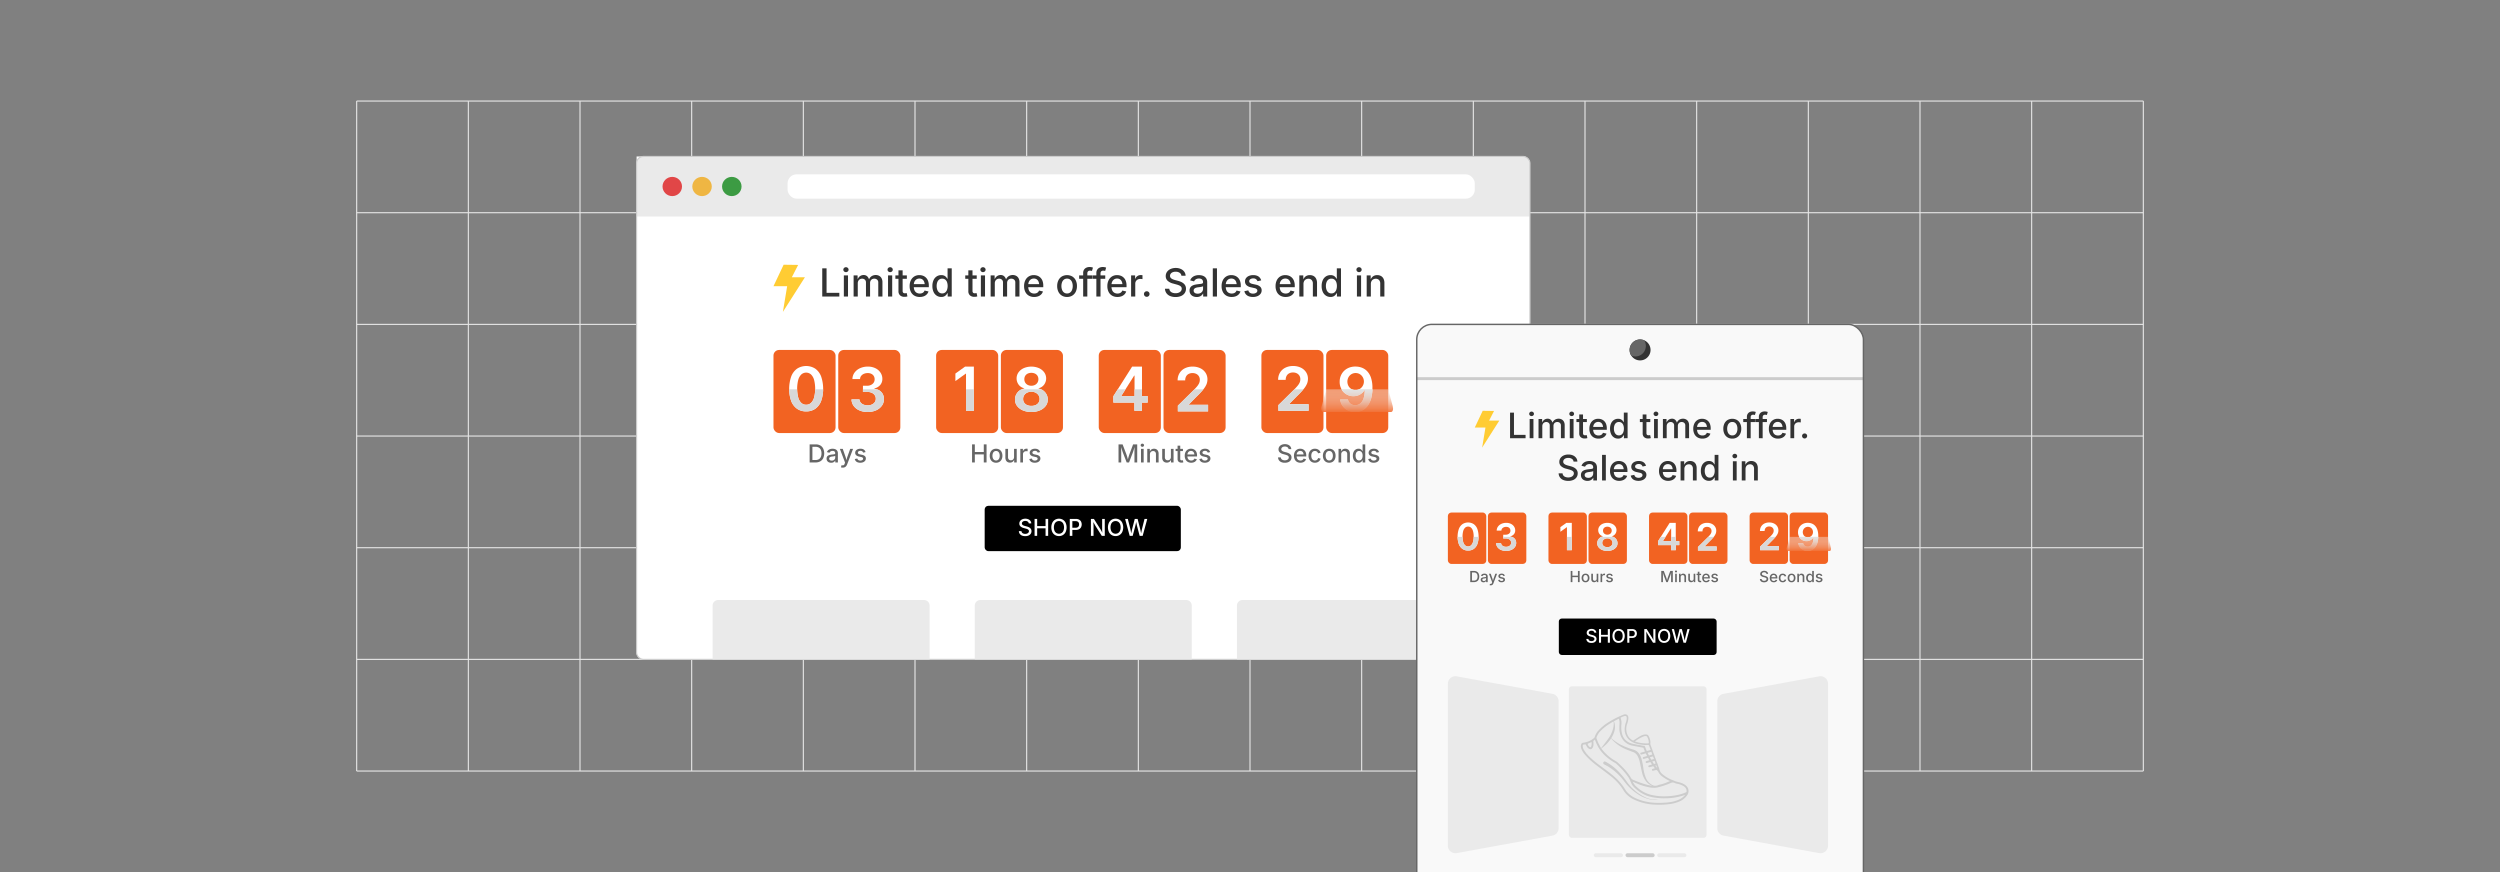 <svg xmlns="http://www.w3.org/2000/svg" xmlns:xlink="http://www.w3.org/1999/xlink" viewBox="0 0 860 300"><rect x="0" y="0" width="860" height="300" fill="#808080" stroke="none"/><defs><linearGradient id="linear-gradient" x1="466.878" y1="134.034" x2="466.878" y2="142.681" gradientUnits="userSpaceOnUse"><stop offset="0" stop-color="#f1f2f2" stop-opacity="0.4"/><stop offset="1" stop-color="#f26322"/></linearGradient><linearGradient id="linear-gradient-2" x1="622.247" y1="184.759" x2="622.247" y2="190.107" xlink:href="#linear-gradient"/></defs><g style="isolation:isolate"><g id="Layer_1" data-name="Layer 1"><polyline points="161.11 34.761 161.11 73.174 161.11 111.587 161.11 150 161.11 188.413 161.11 226.826 161.11 265.239" fill="none" stroke="#e5e5e5" stroke-miterlimit="10" stroke-width="0.384"/><polyline points="122.697 34.761 122.697 73.174 122.697 111.587 122.697 150 122.697 188.413 122.697 226.826 122.697 265.239" fill="none" stroke="#e5e5e5" stroke-miterlimit="10" stroke-width="0.384"/><polyline points="199.523 34.761 199.523 73.174 199.523 111.587 199.523 150 199.523 188.413 199.523 226.826 199.523 265.239" fill="none" stroke="#e5e5e5" stroke-miterlimit="10" stroke-width="0.384"/><polyline points="237.935 34.761 237.935 73.174 237.935 111.587 237.935 150 237.935 188.413 237.935 226.826 237.935 265.239" fill="none" stroke="#e5e5e5" stroke-miterlimit="10" stroke-width="0.384"/><polyline points="276.348 34.761 276.348 73.174 276.348 111.587 276.348 150 276.348 188.413 276.348 226.826 276.348 265.239" fill="none" stroke="#e5e5e5" stroke-miterlimit="10" stroke-width="0.384"/><polyline points="314.761 34.761 314.761 73.174 314.761 111.587 314.761 150 314.761 188.413 314.761 226.826 314.761 265.239" fill="none" stroke="#e5e5e5" stroke-miterlimit="10" stroke-width="0.384"/><polyline points="353.174 34.761 353.174 73.174 353.174 111.587 353.174 150 353.174 188.413 353.174 226.826 353.174 265.239" fill="none" stroke="#e5e5e5" stroke-miterlimit="10" stroke-width="0.384"/><polyline points="391.587 34.761 391.587 73.174 391.587 111.587 391.587 150 391.587 188.413 391.587 226.826 391.587 265.239" fill="none" stroke="#e5e5e5" stroke-miterlimit="10" stroke-width="0.384"/><polyline points="430 34.761 430 73.174 430 111.587 430 150 430 188.413 430 226.826 430 265.239" fill="none" stroke="#e5e5e5" stroke-miterlimit="10" stroke-width="0.384"/><polyline points="468.413 34.761 468.413 73.174 468.413 111.587 468.413 150 468.413 188.413 468.413 226.826 468.413 265.239" fill="none" stroke="#e5e5e5" stroke-miterlimit="10" stroke-width="0.384"/><polyline points="506.826 34.761 506.826 73.174 506.826 111.587 506.826 150 506.826 188.413 506.826 226.826 506.826 265.239" fill="none" stroke="#e5e5e5" stroke-miterlimit="10" stroke-width="0.384"/><polyline points="545.239 34.761 545.239 73.174 545.239 111.587 545.239 150 545.239 188.413 545.239 226.826 545.239 265.239" fill="none" stroke="#e5e5e5" stroke-miterlimit="10" stroke-width="0.384"/><polyline points="583.652 34.761 583.652 73.174 583.652 111.587 583.652 150 583.652 188.413 583.652 226.826 583.652 265.239" fill="none" stroke="#e5e5e5" stroke-miterlimit="10" stroke-width="0.384"/><polyline points="622.065 34.761 622.065 73.174 622.065 111.587 622.065 150 622.065 188.413 622.065 226.826 622.065 265.239" fill="none" stroke="#e5e5e5" stroke-miterlimit="10" stroke-width="0.384"/><polyline points="660.477 34.761 660.477 73.174 660.477 111.587 660.477 150 660.477 188.413 660.477 226.826 660.477 265.239" fill="none" stroke="#e5e5e5" stroke-miterlimit="10" stroke-width="0.384"/><polyline points="698.89 34.761 698.89 73.174 698.89 111.587 698.89 150 698.89 188.413 698.89 226.826 698.89 265.239" fill="none" stroke="#e5e5e5" stroke-miterlimit="10" stroke-width="0.384"/><polyline points="737.303 265.239 737.303 226.826 737.303 188.413 737.303 150 737.303 111.587 737.303 73.174 737.303 34.761" fill="none" stroke="#e5e5e5" stroke-miterlimit="10" stroke-width="0.384"/><polyline points="737.303 265.239 698.89 265.239 660.477 265.239 622.065 265.239 583.652 265.239 545.239 265.239 506.826 265.239 468.413 265.239 430 265.239 391.587 265.239 353.174 265.239 314.761 265.239 276.348 265.239 237.935 265.239 199.523 265.239 161.11 265.239 122.697 265.239" fill="none" stroke="#e5e5e5" stroke-miterlimit="10" stroke-width="0.384"/><polyline points="122.697 226.826 161.11 226.826 199.523 226.826 237.935 226.826 276.348 226.826 314.761 226.826 353.174 226.826 391.587 226.826 430 226.826 468.413 226.826 506.826 226.826 545.239 226.826 583.652 226.826 622.065 226.826 660.477 226.826 698.89 226.826 737.303 226.826" fill="none" stroke="#e5e5e5" stroke-miterlimit="10" stroke-width="0.384"/><polyline points="122.697 188.413 161.11 188.413 199.523 188.413 237.935 188.413 276.348 188.413 314.761 188.413 353.174 188.413 391.587 188.413 430 188.413 468.413 188.413 506.826 188.413 545.239 188.413 583.652 188.413 622.065 188.413 660.477 188.413 698.89 188.413 737.303 188.413" fill="none" stroke="#e5e5e5" stroke-miterlimit="10" stroke-width="0.384"/><polyline points="122.697 150 161.11 150 199.523 150 237.935 150 276.348 150 314.761 150 353.174 150 391.587 150 430 150 468.413 150 506.826 150 545.239 150 583.652 150 622.065 150 660.477 150 698.89 150 737.303 150" fill="none" stroke="#e5e5e5" stroke-miterlimit="10" stroke-width="0.384"/><polyline points="122.697 111.587 161.11 111.587 199.523 111.587 237.935 111.587 276.348 111.587 314.761 111.587 353.174 111.587 391.587 111.587 430 111.587 468.413 111.587 506.826 111.587 545.239 111.587 583.652 111.587 622.065 111.587 660.477 111.587 698.89 111.587 737.303 111.587" fill="none" stroke="#e5e5e5" stroke-miterlimit="10" stroke-width="0.384"/><polyline points="122.697 73.174 161.11 73.174 199.523 73.174 237.935 73.174 276.348 73.174 314.761 73.174 353.174 73.174 391.587 73.174 430 73.174 468.413 73.174 506.826 73.174 545.239 73.174 583.652 73.174 622.065 73.174 660.477 73.174 698.89 73.174 737.303 73.174" fill="none" stroke="#e5e5e5" stroke-miterlimit="10" stroke-width="0.384"/><polyline points="122.697 34.761 161.11 34.761 199.523 34.761 237.935 34.761 276.348 34.761 314.761 34.761 353.174 34.761 391.587 34.761 430 34.761 468.413 34.761 506.826 34.761 545.239 34.761 583.652 34.761 622.065 34.761 660.477 34.761 698.89 34.761 737.303 34.761" fill="none" stroke="#e5e5e5" stroke-miterlimit="10" stroke-width="0.384"/><path d="M526.305,56.139V224.503a2.323,2.323,0,0,1-2.323,2.323H221.308a2.323,2.323,0,0,1-2.323-2.323V53.866a.046.046,0,0,1,.04-.05H523.982A2.323,2.323,0,0,1,526.305,56.139Z" fill="#fff"/><path d="M221.404,53.82H523.981a2.323,2.323,0,0,1,2.323,2.323V74.488a0,0,0,0,1,0,0h-307.32a0,0,0,0,1,0,0V56.239A2.419,2.419,0,0,1,221.404,53.82Z" fill="#eaeaea"/><rect x="270.93" y="59.976" width="236.396" height="8.356" rx="3.077" fill="#fff"/><ellipse cx="231.261" cy="64.154" rx="3.351" ry="3.307" fill="#e14647"/><ellipse cx="241.501" cy="64.154" rx="3.351" ry="3.307" fill="#efb643"/><ellipse cx="251.741" cy="64.154" rx="3.351" ry="3.307" fill="#3c9b43"/><rect x="218.985" y="53.816" width="307.32" height="173.01" rx="2.323" fill="none" stroke="#ccc" stroke-miterlimit="10" stroke-width="0.398"/><path d="M282.854,102.01V92.309h1.484v8.425h4.394V102.01Z" fill="#333"/><path d="M291.005,93.617a.893.893,0,0,1-.635-.25.816.816,0,0,1,0-1.201.891.891,0,0,1,.635-.248.903.903,0,0,1,.638.248.793.793,0,0,1,.267.606.784.784,0,0,1-.267.598A.903.903,0,0,1,291.005,93.617Zm-.723,8.393V94.731h1.433V102.01Z" fill="#333"/><path d="M293.642,102.01V94.731h1.361l.039,1.687h-.111a2.578,2.578,0,0,1,.482-1.017,2.122,2.122,0,0,1,.762-.596,2.184,2.184,0,0,1,.912-.197,1.73,1.73,0,0,1,1.283.49,2.589,2.589,0,0,1,.657,1.371h-.182a2.413,2.413,0,0,1,.495-1.016,2.274,2.274,0,0,1,.85-.631,2.637,2.637,0,0,1,1.064-.215,2.444,2.444,0,0,1,1.169.279,2.036,2.036,0,0,1,.83.834,2.823,2.823,0,0,1,.306,1.38V102.01H302.125V97.244a1.272,1.272,0,0,0-.407-1.055,1.488,1.488,0,0,0-.961-.326,1.509,1.509,0,0,0-.775.19,1.275,1.275,0,0,0-.501.523,1.637,1.637,0,0,0-.176.771V102.01h-1.413V97.153a1.224,1.224,0,0,0-.374-.938,1.337,1.337,0,0,0-.954-.352,1.53,1.53,0,0,0-.739.186,1.379,1.379,0,0,0-.547.547,1.778,1.778,0,0,0-.205.889V102.01Z" fill="#333"/><path d="M306.207,93.617a.893.893,0,0,1-.635-.25.816.816,0,0,1,0-1.201.891.891,0,0,1,.635-.248.902.902,0,0,1,.638.248.793.793,0,0,1,.267.606.784.784,0,0,1-.267.598A.902.902,0,0,1,306.207,93.617Zm-.723,8.393V94.731h1.433V102.01Z" fill="#333"/><path d="M311.956,94.731v1.166h-3.945v-1.166Zm-2.884-1.732h1.432v7.045a.936.936,0,0,0,.186.642.787.787,0,0,0,.609.205,2.147,2.147,0,0,0,.293-.026c.122-.018.226-.035.312-.052l.254,1.145a2.577,2.577,0,0,1-.488.114,3.837,3.837,0,0,1-.514.036,2.163,2.163,0,0,1-1.537-.512,1.865,1.865,0,0,1-.547-1.435Z" fill="#333"/><path d="M316.39,102.159a3.583,3.583,0,0,1-1.855-.462,3.072,3.072,0,0,1-1.201-1.303,4.36,4.36,0,0,1-.42-1.973,4.468,4.468,0,0,1,.414-1.973,3.186,3.186,0,0,1,1.168-1.332,3.244,3.244,0,0,1,1.771-.478,3.582,3.582,0,0,1,1.204.205,2.925,2.925,0,0,1,1.042.643,3.028,3.028,0,0,1,.732,1.129,4.648,4.648,0,0,1,.27,1.684v.508h-5.801V97.738h5.065l-.671.352a3.107,3.107,0,0,0-.208-1.182,1.75,1.75,0,0,0-.615-.797,1.723,1.723,0,0,0-1.019-.287,1.792,1.792,0,0,0-1.035.293,1.885,1.885,0,0,0-.654.771,2.429,2.429,0,0,0-.225,1.045v.73a2.83,2.83,0,0,0,.257,1.267,1.786,1.786,0,0,0,.72.781,2.13,2.13,0,0,0,1.074.264,2.215,2.215,0,0,0,.729-.114,1.51,1.51,0,0,0,.563-.345,1.494,1.494,0,0,0,.362-.57l1.348.319a2.484,2.484,0,0,1-.589.989,2.799,2.799,0,0,1-1.029.668A3.857,3.857,0,0,1,316.39,102.159Z" fill="#333"/><path d="M323.792,102.153a2.808,2.808,0,0,1-1.576-.452,3.019,3.019,0,0,1-1.081-1.296,4.764,4.764,0,0,1-.391-2.015,4.703,4.703,0,0,1,.397-2.024,2.996,2.996,0,0,1,1.087-1.283,2.833,2.833,0,0,1,1.562-.443,2.298,2.298,0,0,1,1.09.225,2.05,2.05,0,0,1,.648.525,3.889,3.889,0,0,1,.358.527h.078V92.309h1.432V102.01h-1.393v-1.14h-.117a3.48,3.48,0,0,1-.365.534,2.12,2.12,0,0,1-.658.523A2.247,2.247,0,0,1,323.792,102.153Zm.312-1.217a1.634,1.634,0,0,0,1.032-.326,2.005,2.005,0,0,0,.638-.901,4.18,4.18,0,0,0,.003-2.656,1.931,1.931,0,0,0-.635-.88,1.682,1.682,0,0,0-1.039-.315,1.634,1.634,0,0,0-1.051.332,2.003,2.003,0,0,0-.632.901,3.671,3.671,0,0,0-.211,1.286,3.724,3.724,0,0,0,.215,1.302,2.062,2.062,0,0,0,.638.918A1.615,1.615,0,0,0,324.104,100.936Z" fill="#333"/><path d="M335.993,94.731v1.166h-3.945v-1.166Zm-2.884-1.732h1.432v7.045a.936.936,0,0,0,.186.642.787.787,0,0,0,.609.205,2.147,2.147,0,0,0,.293-.026c.122-.018.226-.035.312-.052l.254,1.145a2.578,2.578,0,0,1-.488.114,3.839,3.839,0,0,1-.514.036,2.163,2.163,0,0,1-1.537-.512,1.865,1.865,0,0,1-.547-1.435Z" fill="#333"/><path d="M338.141,93.617a.893.893,0,0,1-.635-.25.816.816,0,0,1,0-1.201.891.891,0,0,1,.635-.248.902.902,0,0,1,.638.248.793.793,0,0,1,.267.606.784.784,0,0,1-.267.598A.902.902,0,0,1,338.141,93.617Zm-.723,8.393V94.731h1.433V102.01Z" fill="#333"/><path d="M340.778,102.01V94.731h1.361l.039,1.687h-.111a2.578,2.578,0,0,1,.482-1.017,2.122,2.122,0,0,1,.762-.596,2.185,2.185,0,0,1,.912-.197,1.73,1.73,0,0,1,1.283.49,2.588,2.588,0,0,1,.657,1.371H345.98a2.413,2.413,0,0,1,.495-1.016,2.274,2.274,0,0,1,.85-.631,2.638,2.638,0,0,1,1.065-.215,2.443,2.443,0,0,1,1.169.279,2.036,2.036,0,0,1,.83.834,2.823,2.823,0,0,1,.306,1.38V102.01h-1.432V97.244a1.272,1.272,0,0,0-.407-1.055,1.488,1.488,0,0,0-.96-.326,1.509,1.509,0,0,0-.775.19,1.275,1.275,0,0,0-.501.523,1.637,1.637,0,0,0-.176.771V102.01h-1.413V97.153a1.224,1.224,0,0,0-.374-.938,1.337,1.337,0,0,0-.954-.352,1.53,1.53,0,0,0-.739.186,1.38,1.38,0,0,0-.547.547,1.778,1.778,0,0,0-.205.889V102.01Z" fill="#333"/><path d="M355.759,102.159a3.584,3.584,0,0,1-1.855-.462,3.072,3.072,0,0,1-1.201-1.303,4.361,4.361,0,0,1-.42-1.973,4.468,4.468,0,0,1,.414-1.973,3.186,3.186,0,0,1,1.169-1.332,3.244,3.244,0,0,1,1.771-.478,3.583,3.583,0,0,1,1.204.205,2.925,2.925,0,0,1,1.042.643,3.029,3.029,0,0,1,.733,1.129,4.65,4.65,0,0,1,.27,1.684v.508H353.083V97.738h5.065l-.671.352a3.107,3.107,0,0,0-.208-1.182,1.749,1.749,0,0,0-.615-.797,1.722,1.722,0,0,0-1.018-.287,1.792,1.792,0,0,0-1.035.293,1.886,1.886,0,0,0-.654.771,2.429,2.429,0,0,0-.225,1.045v.73a2.83,2.83,0,0,0,.257,1.267,1.786,1.786,0,0,0,.72.781,2.13,2.13,0,0,0,1.074.264,2.215,2.215,0,0,0,.729-.114,1.51,1.51,0,0,0,.563-.345,1.494,1.494,0,0,0,.362-.57l1.348.319a2.484,2.484,0,0,1-.589.989,2.8,2.8,0,0,1-1.029.668A3.858,3.858,0,0,1,355.759,102.159Z" fill="#333"/><path d="M367.067,102.159a3.35,3.35,0,0,1-1.787-.469,3.156,3.156,0,0,1-1.188-1.315,4.339,4.339,0,0,1-.423-1.966,4.394,4.394,0,0,1,.423-1.982,3.149,3.149,0,0,1,1.188-1.319,3.654,3.654,0,0,1,3.581,0,3.156,3.156,0,0,1,1.188,1.319,4.394,4.394,0,0,1,.423,1.982,4.339,4.339,0,0,1-.423,1.966,3.163,3.163,0,0,1-1.188,1.315A3.365,3.365,0,0,1,367.067,102.159Zm0-1.211a1.693,1.693,0,0,0,1.097-.349,2.076,2.076,0,0,0,.644-.924,3.652,3.652,0,0,0,.211-1.267,3.721,3.721,0,0,0-.211-1.279,2.066,2.066,0,0,0-.644-.931,1.694,1.694,0,0,0-1.097-.35,1.671,1.671,0,0,0-1.087.35,2.079,2.079,0,0,0-.641.928,3.71,3.71,0,0,0-.211,1.282,3.652,3.652,0,0,0,.211,1.267,2.088,2.088,0,0,0,.641.924A1.67,1.67,0,0,0,367.067,100.948Z" fill="#333"/><path d="M375.668,94.731v1.166h-4.44v-1.166Zm-3.06,7.279V93.897a2.004,2.004,0,0,1,.303-1.133,1.898,1.898,0,0,1,.797-.684,2.532,2.532,0,0,1,1.068-.227,3.41,3.41,0,0,1,.745.07,4.288,4.288,0,0,1,.452.125l-.332,1.158c-.069-.021-.155-.045-.257-.068a1.733,1.733,0,0,0-.381-.035.94.94,0,0,0-.735.254,1.06,1.06,0,0,0-.229.734v7.918Z" fill="#333"/><path d="M380.206,94.731v1.166h-4.44v-1.166Zm-3.06,7.279V93.897a2.004,2.004,0,0,1,.303-1.133,1.898,1.898,0,0,1,.797-.684,2.532,2.532,0,0,1,1.068-.227,3.41,3.41,0,0,1,.745.07,4.295,4.295,0,0,1,.452.125l-.332,1.158c-.069-.021-.155-.045-.257-.068a1.734,1.734,0,0,0-.381-.035.94.94,0,0,0-.735.254,1.06,1.06,0,0,0-.229.734v7.918Z" fill="#333"/><path d="M384.405,102.159a3.584,3.584,0,0,1-1.855-.462,3.078,3.078,0,0,1-1.201-1.303,4.354,4.354,0,0,1-.42-1.973,4.474,4.474,0,0,1,.413-1.973,3.19,3.19,0,0,1,1.169-1.332,3.244,3.244,0,0,1,1.77-.478,3.587,3.587,0,0,1,1.205.205,2.926,2.926,0,0,1,1.041.643,3.019,3.019,0,0,1,.732,1.129,4.639,4.639,0,0,1,.271,1.684v.508H381.729V97.738h5.065l-.671.352a3.116,3.116,0,0,0-.208-1.182,1.763,1.763,0,0,0-.615-.797,1.726,1.726,0,0,0-1.02-.287,1.795,1.795,0,0,0-1.035.293,1.897,1.897,0,0,0-.654.771,2.436,2.436,0,0,0-.225,1.045v.73a2.823,2.823,0,0,0,.258,1.267,1.787,1.787,0,0,0,.719.781,2.134,2.134,0,0,0,1.074.264,2.216,2.216,0,0,0,.73-.114,1.522,1.522,0,0,0,.563-.345,1.504,1.504,0,0,0,.361-.57l1.348.319a2.473,2.473,0,0,1-.59.989,2.794,2.794,0,0,1-1.028.668A3.86,3.86,0,0,1,384.405,102.159Z" fill="#333"/><path d="M389.099,102.01V94.731h1.387v1.172h.078a1.775,1.775,0,0,1,.703-.938,1.987,1.987,0,0,1,1.139-.338c.092,0,.195.002.312.01a2.481,2.481,0,0,1,.293.029v1.367a1.758,1.758,0,0,0-.299-.053,3.796,3.796,0,0,0-.449-.025,1.895,1.895,0,0,0-.893.207,1.548,1.548,0,0,0-.618.577,1.617,1.617,0,0,0-.222.85V102.01Z" fill="#333"/><path d="M394.483,102.108a.955.955,0,0,1-.963-.964.912.912,0,0,1,.279-.674.976.976,0,0,1,1.361,0,.911.911,0,0,1,.279.674.955.955,0,0,1-.957.964Z" fill="#333"/><path d="M404.385,102.172a4.754,4.754,0,0,1-1.888-.345,2.891,2.891,0,0,1-1.253-.986,2.842,2.842,0,0,1-.498-1.526h1.49a1.497,1.497,0,0,0,.342.872,1.797,1.797,0,0,0,.771.515,3.063,3.063,0,0,0,1.029.169,2.911,2.911,0,0,0,1.097-.192,1.792,1.792,0,0,0,.759-.547,1.29,1.29,0,0,0,.279-.823.994.994,0,0,0-.244-.693,1.856,1.856,0,0,0-.657-.449,6.304,6.304,0,0,0-.94-.316l-1.133-.312a4.298,4.298,0,0,1-1.859-.944,2.124,2.124,0,0,1-.667-1.622,2.442,2.442,0,0,1,.452-1.467,2.964,2.964,0,0,1,1.23-.977,4.245,4.245,0,0,1,1.755-.35,4.162,4.162,0,0,1,1.755.35,2.925,2.925,0,0,1,1.191.953,2.425,2.425,0,0,1,.452,1.381h-1.445a1.356,1.356,0,0,0-.615-1.029,2.408,2.408,0,0,0-1.37-.365,2.607,2.607,0,0,0-1.02.184,1.557,1.557,0,0,0-.67.504,1.198,1.198,0,0,0-.238.732,1.011,1.011,0,0,0,.283.746,2.104,2.104,0,0,0,.69.449,6.787,6.787,0,0,0,.778.264l.943.247a7.35,7.35,0,0,1,.954.315,3.918,3.918,0,0,1,.908.515,2.464,2.464,0,0,1,.674.781,2.285,2.285,0,0,1,.257,1.123,2.608,2.608,0,0,1-.423,1.465,2.838,2.838,0,0,1-1.228,1.013A4.665,4.665,0,0,1,404.385,102.172Z" fill="#333"/><path d="M411.67,102.172a2.971,2.971,0,0,1-1.25-.257,2.069,2.069,0,0,1-.885-.752,2.15,2.15,0,0,1-.326-1.211,1.944,1.944,0,0,1,.238-1.016,1.762,1.762,0,0,1,.644-.632,3.316,3.316,0,0,1,.904-.351,8.709,8.709,0,0,1,1.013-.176q.645-.078,1.048-.127a1.592,1.592,0,0,0,.596-.162.397.397,0,0,0,.192-.368v-.039a1.396,1.396,0,0,0-.156-.69,1.057,1.057,0,0,0-.466-.434,1.736,1.736,0,0,0-.771-.152,2.063,2.063,0,0,0-.816.146,1.592,1.592,0,0,0-.554.375,1.628,1.628,0,0,0-.315.475l-1.348-.352a2.554,2.554,0,0,1,.709-1.049,2.919,2.919,0,0,1,1.062-.578,4.207,4.207,0,0,1,1.237-.184,4.508,4.508,0,0,1,.938.105,2.838,2.838,0,0,1,.931.377,2.061,2.061,0,0,1,.71.768,2.665,2.665,0,0,1,.273,1.29V102.01h-1.387v-.996h-.072a2.068,2.068,0,0,1-.423.547A2.218,2.218,0,0,1,412.69,102,2.728,2.728,0,0,1,411.67,102.172Zm.319-1.152a2.07,2.07,0,0,0,1.003-.228,1.624,1.624,0,0,0,.638-.605,1.561,1.561,0,0,0,.222-.801v-.931a.728.728,0,0,1-.297.14,4.951,4.951,0,0,1-.498.11q-.28.05-.54.082c-.174.021-.316.039-.43.052a3.322,3.322,0,0,0-.739.176,1.282,1.282,0,0,0-.533.351.886.886,0,0,0-.199.606.922.922,0,0,0,.18.579,1.077,1.077,0,0,0,.484.352A1.978,1.978,0,0,0,411.99,101.02Z" fill="#333"/><path d="M418.636,92.309V102.01h-1.432V92.309Z" fill="#333"/><path d="M423.703,102.159a3.583,3.583,0,0,1-1.855-.462,3.078,3.078,0,0,1-1.201-1.303,4.353,4.353,0,0,1-.42-1.973,4.474,4.474,0,0,1,.413-1.973,3.19,3.19,0,0,1,1.169-1.332,3.244,3.244,0,0,1,1.77-.478,3.588,3.588,0,0,1,1.205.205,2.926,2.926,0,0,1,1.041.643,3.018,3.018,0,0,1,.732,1.129,4.637,4.637,0,0,1,.271,1.684v.508h-5.801V97.738h5.065l-.671.352a3.116,3.116,0,0,0-.208-1.182,1.763,1.763,0,0,0-.615-.797,1.725,1.725,0,0,0-1.02-.287,1.795,1.795,0,0,0-1.035.293,1.896,1.896,0,0,0-.654.771,2.435,2.435,0,0,0-.225,1.045v.73a2.823,2.823,0,0,0,.258,1.267,1.787,1.787,0,0,0,.719.781,2.134,2.134,0,0,0,1.074.264,2.216,2.216,0,0,0,.73-.114,1.524,1.524,0,0,0,.564-.345,1.505,1.505,0,0,0,.361-.57l1.348.319a2.474,2.474,0,0,1-.59.989,2.792,2.792,0,0,1-1.028.668A3.859,3.859,0,0,1,423.703,102.159Z" fill="#333"/><path d="M431.007,102.159a4.037,4.037,0,0,1-1.403-.228,2.464,2.464,0,0,1-1.009-.674,2.304,2.304,0,0,1-.524-1.091l1.348-.28a1.389,1.389,0,0,0,.56.84A1.835,1.835,0,0,0,431.02,101a1.873,1.873,0,0,0,1.101-.289.839.839,0,0,0,.41-.693.751.751,0,0,0-.251-.58,1.637,1.637,0,0,0-.771-.338l-1.223-.28a3.005,3.005,0,0,1-1.511-.73,1.751,1.751,0,0,1-.494-1.282,1.853,1.853,0,0,1,.364-1.14,2.369,2.369,0,0,1,.996-.758,3.669,3.669,0,0,1,1.458-.272,3.563,3.563,0,0,1,1.348.229,2.301,2.301,0,0,1,.908.639,2.457,2.457,0,0,1,.498.95l-1.282.28a1.567,1.567,0,0,0-.475-.674,1.47,1.47,0,0,0-.983-.291,1.737,1.737,0,0,0-.99.268.793.793,0,0,0-.397.678.737.737,0,0,0,.264.589,2.057,2.057,0,0,0,.862.361l1.171.261a3.015,3.015,0,0,1,1.497.716,1.689,1.689,0,0,1,.488,1.25,1.912,1.912,0,0,1-.381,1.175,2.524,2.524,0,0,1-1.055.801A3.932,3.932,0,0,1,431.007,102.159Z" fill="#333"/><path d="M442.27,102.159a3.583,3.583,0,0,1-1.855-.462,3.078,3.078,0,0,1-1.201-1.303,4.353,4.353,0,0,1-.42-1.973,4.474,4.474,0,0,1,.413-1.973,3.19,3.19,0,0,1,1.169-1.332,3.244,3.244,0,0,1,1.77-.478,3.588,3.588,0,0,1,1.205.205,2.926,2.926,0,0,1,1.041.643,3.018,3.018,0,0,1,.732,1.129,4.637,4.637,0,0,1,.27,1.684v.508h-5.801V97.738h5.065l-.671.352a3.119,3.119,0,0,0-.208-1.182,1.764,1.764,0,0,0-.615-.797,1.725,1.725,0,0,0-1.02-.287,1.795,1.795,0,0,0-1.035.293,1.896,1.896,0,0,0-.654.771,2.435,2.435,0,0,0-.225,1.045v.73a2.823,2.823,0,0,0,.258,1.267,1.787,1.787,0,0,0,.719.781,2.134,2.134,0,0,0,1.074.264,2.216,2.216,0,0,0,.73-.114,1.524,1.524,0,0,0,.564-.345,1.505,1.505,0,0,0,.361-.57l1.348.319a2.474,2.474,0,0,1-.59.989,2.793,2.793,0,0,1-1.028.668A3.859,3.859,0,0,1,442.27,102.159Z" fill="#333"/><path d="M448.396,97.699V102.01h-1.432V94.731h1.367l.013,1.784h-.149a2.789,2.789,0,0,1,.924-1.427,2.396,2.396,0,0,1,1.465-.449,2.606,2.606,0,0,1,1.296.312,2.165,2.165,0,0,1,.866.922,3.297,3.297,0,0,1,.312,1.514V102.01H451.625V97.563a1.74,1.74,0,0,0-.41-1.23,1.46,1.46,0,0,0-1.126-.443,1.76,1.76,0,0,0-.866.213,1.512,1.512,0,0,0-.606.615A2.015,2.015,0,0,0,448.396,97.699Z" fill="#333"/><path d="M457.693,102.153a2.807,2.807,0,0,1-1.575-.452,3.024,3.024,0,0,1-1.081-1.296,4.756,4.756,0,0,1-.391-2.015,4.704,4.704,0,0,1,.397-2.024,2.996,2.996,0,0,1,1.087-1.283,2.831,2.831,0,0,1,1.562-.443,2.303,2.303,0,0,1,1.091.225,2.052,2.052,0,0,1,.647.525,3.927,3.927,0,0,1,.358.527h.078V92.309H461.3V102.01h-1.393v-1.14H459.79a3.493,3.493,0,0,1-.365.534,2.119,2.119,0,0,1-.657.523A2.246,2.246,0,0,1,457.693,102.153Zm.312-1.217a1.636,1.636,0,0,0,1.032-.326,2.011,2.011,0,0,0,.638-.901,3.744,3.744,0,0,0,.218-1.331,3.703,3.703,0,0,0-.215-1.325,1.921,1.921,0,0,0-.635-.88,1.679,1.679,0,0,0-1.038-.315,1.637,1.637,0,0,0-1.052.332,2.006,2.006,0,0,0-.631.901,3.659,3.659,0,0,0-.212,1.286,3.713,3.713,0,0,0,.215,1.302,2.064,2.064,0,0,0,.638.918A1.617,1.617,0,0,0,458.006,100.936Z" fill="#333"/><path d="M467.505,93.617a.891.891,0,0,1-.635-.25.816.816,0,0,1,0-1.201.89.89,0,0,1,.635-.248.901.901,0,0,1,.638.248.792.792,0,0,1,.267.606.783.783,0,0,1-.267.598A.901.901,0,0,1,467.505,93.617Zm-.723,8.393V94.731h1.432V102.01Z" fill="#333"/><path d="M471.573,97.699V102.01h-1.432V94.731h1.367l.013,1.784h-.149a2.79,2.79,0,0,1,.924-1.427,2.396,2.396,0,0,1,1.465-.449,2.606,2.606,0,0,1,1.296.312,2.164,2.164,0,0,1,.866.922,3.297,3.297,0,0,1,.312,1.514V102.01h-1.433V97.563a1.741,1.741,0,0,0-.41-1.23,1.46,1.46,0,0,0-1.126-.443,1.76,1.76,0,0,0-.866.213,1.512,1.512,0,0,0-.606.615A2.016,2.016,0,0,0,471.573,97.699Z" fill="#333"/><path d="M279.467,152.865v6.219h-.952v-6.219Zm1.068,6.219H279v-.834h1.486a2.364,2.364,0,0,0,1.173-.264,1.648,1.648,0,0,0,.701-.773,2.99,2.99,0,0,0,.233-1.246,2.958,2.958,0,0,0-.232-1.235,1.658,1.658,0,0,0-.688-.769,2.258,2.258,0,0,0-1.138-.262h-1.569v-.836h1.632a3.149,3.149,0,0,1,1.573.372,2.471,2.471,0,0,1,1.006,1.066,4.126,4.126,0,0,1-.002,3.333,2.488,2.488,0,0,1-1.022,1.072A3.265,3.265,0,0,1,280.535,159.084Z" fill="#666"/><path d="M285.919,159.19a1.891,1.891,0,0,1-.801-.166,1.318,1.318,0,0,1-.567-.481,1.381,1.381,0,0,1-.209-.776,1.249,1.249,0,0,1,.152-.65,1.141,1.141,0,0,1,.413-.406,2.142,2.142,0,0,1,.58-.225,5.527,5.527,0,0,1,.649-.113q.413-.05.672-.081a1.008,1.008,0,0,0,.382-.104.253.253,0,0,0,.123-.235v-.025a.895.895,0,0,0-.1-.442.675.675,0,0,0-.298-.277,1.111,1.111,0,0,0-.495-.098,1.329,1.329,0,0,0-.524.094,1.029,1.029,0,0,0-.557.545l-.864-.227a1.63,1.63,0,0,1,.455-.672,1.875,1.875,0,0,1,.68-.371,2.7,2.7,0,0,1,.793-.117,2.962,2.962,0,0,1,.601.067,1.803,1.803,0,0,1,.597.242,1.309,1.309,0,0,1,.455.492,1.707,1.707,0,0,1,.175.827v3.096h-.889v-.639h-.046a1.319,1.319,0,0,1-.271.352,1.444,1.444,0,0,1-.453.281A1.729,1.729,0,0,1,285.919,159.19Zm.205-.739a1.331,1.331,0,0,0,.643-.145,1.042,1.042,0,0,0,.409-.389.999.999,0,0,0,.142-.514v-.597a.452.452,0,0,1-.19.09c-.093.026-.2.05-.319.071s-.235.037-.346.052-.203.024-.275.033a2.189,2.189,0,0,0-.474.112.819.819,0,0,0-.342.227.569.569,0,0,0-.127.388.592.592,0,0,0,.115.371.693.693,0,0,0,.311.226A1.271,1.271,0,0,0,286.123,158.45Z" fill="#666"/><path d="M289.279,160.762l.225-.746.104.024a1.05,1.05,0,0,0,.428.034.565.565,0,0,0,.33-.178,1.07,1.07,0,0,0,.223-.449l.1-.342-1.774-4.688h.994l.922,2.65a8.642,8.642,0,0,1,.256.881q.102.438.224.872h-.284c.081-.289.158-.581.232-.874s.162-.586.265-.879l.94-2.65h.985l-2.028,5.314a2.189,2.189,0,0,1-.349.626,1.345,1.345,0,0,1-.49.378,1.599,1.599,0,0,1-.66.127,2.208,2.208,0,0,1-.388-.031A1.134,1.134,0,0,1,289.279,160.762Z" fill="#666"/><path d="M295.932,159.181a2.569,2.569,0,0,1-.899-.146,1.565,1.565,0,0,1-.647-.432,1.475,1.475,0,0,1-.336-.699l.864-.18a.886.886,0,0,0,.359.538,1.178,1.178,0,0,0,.668.176,1.205,1.205,0,0,0,.705-.185.537.537,0,0,0,.263-.445.481.481,0,0,0-.161-.371,1.051,1.051,0,0,0-.495-.217l-.785-.18a1.93,1.93,0,0,1-.968-.467,1.123,1.123,0,0,1-.317-.822,1.188,1.188,0,0,1,.234-.73,1.52,1.52,0,0,1,.639-.486,2.362,2.362,0,0,1,.934-.174,2.285,2.285,0,0,1,.864.146,1.486,1.486,0,0,1,.582.409,1.573,1.573,0,0,1,.319.609l-.822.179a1.014,1.014,0,0,0-.305-.432.948.948,0,0,0-.63-.185,1.104,1.104,0,0,0-.634.172.506.506,0,0,0-.254.434.469.469,0,0,0,.169.377,1.312,1.312,0,0,0,.553.232l.751.167a1.928,1.928,0,0,1,.96.459,1.085,1.085,0,0,1,.313.802,1.227,1.227,0,0,1-.244.753,1.614,1.614,0,0,1-.676.513A2.501,2.501,0,0,1,295.932,159.181Z" fill="#666"/><path d="M334.39,159.084v-6.219h.952v2.63h3.08v-2.63h.956v6.219h-.956v-2.772h-3.08v2.772Z" fill="#666"/><path d="M342.646,159.181A2.151,2.151,0,0,1,341.5,158.88a2.028,2.028,0,0,1-.762-.843,2.786,2.786,0,0,1-.271-1.261,2.82,2.82,0,0,1,.271-1.27,2.03,2.03,0,0,1,.762-.846,2.34,2.34,0,0,1,2.295,0,2.026,2.026,0,0,1,.762.846,2.813,2.813,0,0,1,.272,1.27,2.78,2.78,0,0,1-.272,1.261,2.024,2.024,0,0,1-.762.843A2.157,2.157,0,0,1,342.646,159.181Zm0-.776a1.083,1.083,0,0,0,.704-.224,1.326,1.326,0,0,0,.413-.593,2.34,2.34,0,0,0,.136-.811,2.38,2.38,0,0,0-.136-.819,1.321,1.321,0,0,0-.413-.598,1.089,1.089,0,0,0-.704-.223,1.073,1.073,0,0,0-.697.223,1.336,1.336,0,0,0-.411.595,2.39,2.39,0,0,0-.136.822,2.34,2.34,0,0,0,.136.811,1.335,1.335,0,0,0,.411.593A1.068,1.068,0,0,0,342.646,158.404Z" fill="#666"/><path d="M347.438,159.143a1.682,1.682,0,0,1-.835-.2,1.363,1.363,0,0,1-.557-.593,2.129,2.129,0,0,1-.198-.968v-2.964h.918V157.27a1.108,1.108,0,0,0,.265.788.937.937,0,0,0,.72.284,1.124,1.124,0,0,0,.557-.136.978.978,0,0,0,.386-.397,1.302,1.302,0,0,0,.142-.628v-2.764h.918v4.666h-.876l-.004-1.143h.088a1.758,1.758,0,0,1-.597.918A1.535,1.535,0,0,1,347.438,159.143Z" fill="#666"/><path d="M350.989,159.084v-4.666h.889v.752h.05a1.148,1.148,0,0,1,.451-.602,1.277,1.277,0,0,1,.731-.217q.088,0,.201.006a1.595,1.595,0,0,1,.188.02v.876a1.132,1.132,0,0,0-.192-.033,2.539,2.539,0,0,0-.288-.017,1.226,1.226,0,0,0-.572.133.998.998,0,0,0-.397.37,1.034,1.034,0,0,0-.142.544v2.834Z" fill="#666"/><path d="M355.968,159.181a2.569,2.569,0,0,1-.899-.146,1.565,1.565,0,0,1-.647-.432,1.474,1.474,0,0,1-.336-.699l.864-.18a.887.887,0,0,0,.359.538,1.178,1.178,0,0,0,.668.176,1.205,1.205,0,0,0,.705-.185.537.537,0,0,0,.263-.445.481.481,0,0,0-.161-.371,1.051,1.051,0,0,0-.495-.217l-.785-.18a1.93,1.93,0,0,1-.968-.467,1.123,1.123,0,0,1-.317-.822,1.188,1.188,0,0,1,.234-.73,1.52,1.52,0,0,1,.639-.486,2.362,2.362,0,0,1,.935-.174,2.284,2.284,0,0,1,.864.146,1.487,1.487,0,0,1,.582.409,1.573,1.573,0,0,1,.319.609l-.822.179a1.014,1.014,0,0,0-.305-.432.948.948,0,0,0-.63-.185,1.105,1.105,0,0,0-.634.172.506.506,0,0,0-.254.434.469.469,0,0,0,.169.377,1.312,1.312,0,0,0,.553.232l.751.167a1.928,1.928,0,0,1,.96.459,1.085,1.085,0,0,1,.313.802,1.227,1.227,0,0,1-.244.753,1.613,1.613,0,0,1-.676.513A2.501,2.501,0,0,1,355.968,159.181Z" fill="#666"/><path d="M384.774,159.084v-6.219h1.402l1.356,3.568q.059.16.132.401t.152.526c.053.188.102.375.15.558s.089.35.125.496h-.2c.036-.139.077-.299.125-.481s.098-.368.15-.558.104-.367.154-.533c.05-.168.095-.304.134-.41l1.335-3.568h1.411v6.219h-.947v-3.347c0-.128.001-.281.004-.459s.006-.366.011-.565.008-.4.013-.604.007-.398.01-.584h.071q-.084.305-.182.628t-.192.624q-.094.3-.179.549c-.058.166-.105.303-.145.411l-1.272,3.347h-.815l-1.289-3.347c-.042-.106-.09-.24-.145-.403s-.113-.344-.178-.542-.129-.406-.195-.622-.134-.431-.201-.644h.084c.006.17.011.353.015.553s.008.4.013.604.008.396.013.578.006.342.006.477v3.347Z" fill="#666"/><path d="M392.967,153.705a.575.575,0,0,1-.407-.161.51.51,0,0,1-.169-.382.516.516,0,0,1,.169-.389.576.576,0,0,1,.407-.158.583.583,0,0,1,.409.158.511.511,0,0,1,.171.389.503.503,0,0,1-.171.384A.58.58,0,0,1,392.967,153.705Zm-.463,5.379v-4.666h.918v4.666Z" fill="#666"/><path d="M395.576,156.321v2.763h-.918v-4.666h.876l.009,1.145h-.097a1.783,1.783,0,0,1,.593-.914,1.531,1.531,0,0,1,.939-.289,1.656,1.656,0,0,1,.83.201,1.384,1.384,0,0,1,.556.59,2.124,2.124,0,0,1,.2.971v2.963h-.918v-2.85a1.115,1.115,0,0,0-.264-.789.934.934,0,0,0-.722-.284,1.135,1.135,0,0,0-.555.136.963.963,0,0,0-.389.395A1.292,1.292,0,0,0,395.576,156.321Z" fill="#666"/><path d="M401.389,159.143a1.682,1.682,0,0,1-.835-.2,1.359,1.359,0,0,1-.557-.593,2.121,2.121,0,0,1-.198-.968v-2.964h.918V157.27a1.109,1.109,0,0,0,.265.788.937.937,0,0,0,.72.284,1.126,1.126,0,0,0,.558-.136.974.974,0,0,0,.386-.397,1.297,1.297,0,0,0,.143-.628v-2.764h.918v4.666h-.877l-.004-1.143h.088a1.763,1.763,0,0,1-.597.918A1.536,1.536,0,0,1,401.389,159.143Z" fill="#666"/><path d="M406.936,154.418v.748h-2.529v-.748Zm-1.849-1.109h.918v4.516a.603.603,0,0,0,.119.411.508.508,0,0,0,.391.132,1.318,1.318,0,0,0,.188-.018c.078-.011.145-.021.2-.033l.163.734a1.636,1.636,0,0,1-.314.073,2.527,2.527,0,0,1-.329.022,1.387,1.387,0,0,1-.985-.327,1.198,1.198,0,0,1-.351-.921Z" fill="#666"/><path d="M409.779,159.181a2.298,2.298,0,0,1-1.19-.296,1.981,1.981,0,0,1-.77-.836,2.787,2.787,0,0,1-.27-1.264,2.873,2.873,0,0,1,.266-1.266,2.045,2.045,0,0,1,.749-.854,2.077,2.077,0,0,1,1.135-.307,2.318,2.318,0,0,1,.772.132,1.898,1.898,0,0,1,.668.411,1.962,1.962,0,0,1,.47.725,2.982,2.982,0,0,1,.173,1.078v.326H408.063v-.685H411.31l-.43.226a2.001,2.001,0,0,0-.134-.758,1.13,1.13,0,0,0-.395-.512,1.11,1.11,0,0,0-.653-.184,1.149,1.149,0,0,0-.663.188,1.225,1.225,0,0,0-.42.495,1.559,1.559,0,0,0-.143.67v.468a1.806,1.806,0,0,0,.165.811,1.145,1.145,0,0,0,.461.501,1.358,1.358,0,0,0,.689.169,1.409,1.409,0,0,0,.468-.073.95.95,0,0,0,.593-.586l.863.204a1.597,1.597,0,0,1-.377.634,1.786,1.786,0,0,1-.66.429A2.468,2.468,0,0,1,409.779,159.181Z" fill="#666"/><path d="M414.461,159.181a2.577,2.577,0,0,1-.899-.146,1.567,1.567,0,0,1-.646-.432,1.47,1.47,0,0,1-.336-.699l.864-.18a.886.886,0,0,0,.358.538,1.178,1.178,0,0,0,.668.176,1.205,1.205,0,0,0,.705-.185.535.535,0,0,0,.263-.445.479.479,0,0,0-.16-.371,1.053,1.053,0,0,0-.495-.217l-.784-.18a1.932,1.932,0,0,1-.969-.467,1.124,1.124,0,0,1-.316-.822,1.184,1.184,0,0,1,.233-.73,1.514,1.514,0,0,1,.639-.486,2.361,2.361,0,0,1,.935-.174,2.285,2.285,0,0,1,.864.146,1.483,1.483,0,0,1,.582.409,1.585,1.585,0,0,1,.319.609l-.822.179a1.014,1.014,0,0,0-.305-.432.947.947,0,0,0-.63-.185,1.104,1.104,0,0,0-.635.172.506.506,0,0,0-.255.434.471.471,0,0,0,.169.377,1.321,1.321,0,0,0,.554.232l.751.167a1.928,1.928,0,0,1,.96.459,1.083,1.083,0,0,1,.313.802,1.23,1.23,0,0,1-.244.753,1.619,1.619,0,0,1-.677.513A2.502,2.502,0,0,1,414.461,159.181Z" fill="#666"/><path d="M441.976,159.19a3.037,3.037,0,0,1-1.21-.222,1.856,1.856,0,0,1-.804-.632,1.831,1.831,0,0,1-.319-.98h.956a.959.959,0,0,0,.219.56,1.144,1.144,0,0,0,.495.33,1.952,1.952,0,0,0,.659.107,1.878,1.878,0,0,0,.703-.123,1.153,1.153,0,0,0,.486-.35.833.833,0,0,0,.18-.528.637.637,0,0,0-.157-.444,1.189,1.189,0,0,0-.421-.288,4.084,4.084,0,0,0-.604-.202l-.727-.201a2.746,2.746,0,0,1-1.191-.605,1.358,1.358,0,0,1-.428-1.039,1.573,1.573,0,0,1,.29-.941,1.914,1.914,0,0,1,.789-.625,2.727,2.727,0,0,1,1.125-.224,2.676,2.676,0,0,1,1.125.224,1.876,1.876,0,0,1,.764.611,1.56,1.56,0,0,1,.29.885H443.27a.869.869,0,0,0-.395-.66,1.55,1.55,0,0,0-.879-.233,1.667,1.667,0,0,0-.652.117.995.995,0,0,0-.431.323.772.772,0,0,0-.152.47.644.644,0,0,0,.182.477,1.33,1.33,0,0,0,.442.288,3.92,3.92,0,0,0,.499.169l.606.158a4.853,4.853,0,0,1,.611.203,2.528,2.528,0,0,1,.582.33,1.576,1.576,0,0,1,.432.5,1.467,1.467,0,0,1,.165.721,1.672,1.672,0,0,1-.272.939,1.811,1.811,0,0,1-.786.648A2.981,2.981,0,0,1,441.976,159.19Z" fill="#666"/><path d="M447.352,159.181a2.298,2.298,0,0,1-1.19-.296,1.981,1.981,0,0,1-.769-.836,2.786,2.786,0,0,1-.27-1.264,2.871,2.871,0,0,1,.266-1.266,2.045,2.045,0,0,1,.749-.854,2.078,2.078,0,0,1,1.135-.307,2.317,2.317,0,0,1,.772.132,1.896,1.896,0,0,1,.668.411,1.961,1.961,0,0,1,.47.725,2.98,2.98,0,0,1,.173,1.078v.326h-3.719v-.685h3.247l-.43.226a1.999,1.999,0,0,0-.134-.758,1.129,1.129,0,0,0-.395-.512,1.109,1.109,0,0,0-.653-.184,1.149,1.149,0,0,0-.663.188,1.224,1.224,0,0,0-.42.495,1.559,1.559,0,0,0-.144.67v.468a1.804,1.804,0,0,0,.165.811,1.143,1.143,0,0,0,.461.501,1.358,1.358,0,0,0,.689.169,1.408,1.408,0,0,0,.468-.073.949.949,0,0,0,.593-.586l.863.204a1.599,1.599,0,0,1-.377.634,1.785,1.785,0,0,1-.66.429A2.468,2.468,0,0,1,447.352,159.181Z" fill="#666"/><path d="M452.322,159.181a2.146,2.146,0,0,1-1.147-.301,2.034,2.034,0,0,1-.76-.843,2.787,2.787,0,0,1-.271-1.261,2.821,2.821,0,0,1,.271-1.27,2.036,2.036,0,0,1,.76-.846,2.146,2.146,0,0,1,1.147-.301,2.393,2.393,0,0,1,.681.094,2.068,2.068,0,0,1,.574.271,1.714,1.714,0,0,1,.434.435,1.86,1.86,0,0,1,.265.578l-.872.208a1.085,1.085,0,0,0-.373-.584.982.982,0,0,0-.314-.166,1.237,1.237,0,0,0-.39-.059,1.081,1.081,0,0,0-.699.223,1.321,1.321,0,0,0-.413.595,2.378,2.378,0,0,0-.136.822,2.339,2.339,0,0,0,.136.815,1.312,1.312,0,0,0,.413.592,1.091,1.091,0,0,0,.699.221,1.247,1.247,0,0,0,.397-.06,1.091,1.091,0,0,0,.321-.172.984.984,0,0,0,.237-.267,1.088,1.088,0,0,0,.138-.345l.868.209a1.824,1.824,0,0,1-.263.591,1.782,1.782,0,0,1-.436.444,1.901,1.901,0,0,1-.578.279A2.372,2.372,0,0,1,452.322,159.181Z" fill="#666"/><path d="M457.255,159.181a2.151,2.151,0,0,1-1.145-.301,2.024,2.024,0,0,1-.762-.843,2.786,2.786,0,0,1-.272-1.261,2.82,2.82,0,0,1,.272-1.27,2.026,2.026,0,0,1,.762-.846,2.341,2.341,0,0,1,2.296,0,2.04,2.04,0,0,1,.762.846,2.82,2.82,0,0,1,.271,1.27,2.786,2.786,0,0,1-.271,1.261,2.038,2.038,0,0,1-.762.843A2.161,2.161,0,0,1,457.255,159.181Zm0-.776a1.081,1.081,0,0,0,.703-.224,1.319,1.319,0,0,0,.413-.593,2.328,2.328,0,0,0,.136-.811,2.368,2.368,0,0,0-.136-.819,1.314,1.314,0,0,0-.413-.598,1.087,1.087,0,0,0-.703-.223,1.075,1.075,0,0,0-.697.223,1.33,1.33,0,0,0-.41.595,2.376,2.376,0,0,0-.136.822,2.326,2.326,0,0,0,.136.811,1.329,1.329,0,0,0,.41.593A1.07,1.07,0,0,0,457.255,158.404Z" fill="#666"/><path d="M461.375,156.321v2.763h-.918v-4.666h.876l.009,1.145h-.097a1.783,1.783,0,0,1,.593-.914,1.531,1.531,0,0,1,.939-.289,1.656,1.656,0,0,1,.83.201,1.383,1.383,0,0,1,.556.59,2.124,2.124,0,0,1,.2.971v2.963h-.918v-2.85a1.115,1.115,0,0,0-.264-.789.934.934,0,0,0-.722-.284,1.135,1.135,0,0,0-.555.136.963.963,0,0,0-.389.395A1.292,1.292,0,0,0,461.375,156.321Z" fill="#666"/><path d="M467.334,159.176a1.8,1.8,0,0,1-1.01-.289,1.938,1.938,0,0,1-.692-.831,3.052,3.052,0,0,1-.251-1.292,3.013,3.013,0,0,1,.255-1.298,1.93,1.93,0,0,1,.697-.822,1.821,1.821,0,0,1,1.001-.284,1.466,1.466,0,0,1,.699.144,1.315,1.315,0,0,1,.416.336,2.629,2.629,0,0,1,.23.338h.05v-2.312h.918v6.219h-.893v-.731h-.075a2.216,2.216,0,0,1-.234.343,1.35,1.35,0,0,1-.421.336A1.443,1.443,0,0,1,467.334,159.176Zm.201-.779a1.051,1.051,0,0,0,.661-.209,1.293,1.293,0,0,0,.409-.578,2.415,2.415,0,0,0,.14-.854,2.377,2.377,0,0,0-.138-.85,1.234,1.234,0,0,0-.407-.564,1.077,1.077,0,0,0-.665-.202,1.051,1.051,0,0,0-.675.213,1.283,1.283,0,0,0-.404.578,2.34,2.34,0,0,0-.136.824,2.383,2.383,0,0,0,.138.834,1.321,1.321,0,0,0,.409.589A1.031,1.031,0,0,0,467.535,158.397Z" fill="#666"/><path d="M472.556,159.181a2.577,2.577,0,0,1-.899-.146,1.566,1.566,0,0,1-.646-.432,1.47,1.47,0,0,1-.336-.699l.864-.18a.886.886,0,0,0,.358.538,1.178,1.178,0,0,0,.668.176,1.204,1.204,0,0,0,.705-.185.535.535,0,0,0,.263-.445.479.479,0,0,0-.16-.371,1.054,1.054,0,0,0-.495-.217l-.784-.18a1.932,1.932,0,0,1-.969-.467,1.124,1.124,0,0,1-.316-.822,1.185,1.185,0,0,1,.233-.73,1.514,1.514,0,0,1,.639-.486,2.36,2.36,0,0,1,.935-.174,2.284,2.284,0,0,1,.864.146,1.482,1.482,0,0,1,.582.409,1.586,1.586,0,0,1,.319.609l-.822.179a1.014,1.014,0,0,0-.305-.432.947.947,0,0,0-.63-.185,1.104,1.104,0,0,0-.635.172.506.506,0,0,0-.255.434.471.471,0,0,0,.169.377,1.321,1.321,0,0,0,.554.232l.751.167a1.928,1.928,0,0,1,.96.459,1.083,1.083,0,0,1,.314.802,1.23,1.23,0,0,1-.244.753,1.618,1.618,0,0,1-.677.513A2.502,2.502,0,0,1,472.556,159.181Z" fill="#666"/><rect x="266.075" y="120.382" width="21.357" height="28.584" rx="1.938" fill="#f26322"/><rect x="288.354" y="120.382" width="21.357" height="28.584" rx="1.938" fill="#f26322"/><rect x="322.024" y="120.382" width="21.357" height="28.584" rx="1.938" fill="#f26322"/><rect x="344.303" y="120.382" width="21.357" height="28.584" rx="1.938" fill="#f26322"/><rect x="377.972" y="120.382" width="21.357" height="28.584" rx="1.938" fill="#f26322"/><rect x="400.251" y="120.382" width="21.357" height="28.584" rx="1.938" fill="#f26322"/><rect x="433.921" y="120.382" width="21.357" height="28.584" rx="1.938" fill="#f26322"/><rect x="456.2" y="120.382" width="21.357" height="28.584" rx="1.938" fill="#f26322"/><path d="M277.316,141.524a5.309,5.309,0,0,1-3.144-.924,5.776,5.776,0,0,1-2.001-2.664,13.091,13.091,0,0,1,.005-8.428,5.85,5.85,0,0,1,2.001-2.674,5.79,5.79,0,0,1,6.293,0,5.804,5.804,0,0,1,2.001,2.674,13.17,13.17,0,0,1,.005,8.422,5.744,5.744,0,0,1-1.996,2.67A5.345,5.345,0,0,1,277.316,141.524Zm0-2.287a2.372,2.372,0,0,0,1.69-.648,4.115,4.115,0,0,0,1.051-1.878,12.549,12.549,0,0,0,0-5.987A4.13,4.13,0,0,0,279,128.834a2.491,2.491,0,0,0-3.363,0,4.156,4.156,0,0,0-1.052,1.889,12.632,12.632,0,0,0-.005,5.987,4.055,4.055,0,0,0,1.051,1.878A2.377,2.377,0,0,0,277.316,139.237Z" fill="#fff"/><path d="M298.474,141.727a6.94,6.94,0,0,1-2.843-.551,4.752,4.752,0,0,1-1.955-1.525,3.93,3.93,0,0,1-.755-2.252h2.746a1.86,1.86,0,0,0,.414,1.082,2.401,2.401,0,0,0,.995.71,3.72,3.72,0,0,0,1.398.25,3.439,3.439,0,0,0,1.444-.286,2.377,2.377,0,0,0,.99-.801,2.016,2.016,0,0,0,.362-1.189,2.096,2.096,0,0,0-.367-1.225,2.438,2.438,0,0,0-1.052-.832,4.083,4.083,0,0,0-1.653-.301h-1.348v-2.103h1.348a3.274,3.274,0,0,0,1.399-.281,2.243,2.243,0,0,0,.939-.78,2.034,2.034,0,0,0,.337-1.164,2.115,2.115,0,0,0-.291-1.122,1.988,1.988,0,0,0-.827-.751,2.739,2.739,0,0,0-1.25-.27,3.31,3.31,0,0,0-1.296.25,2.403,2.403,0,0,0-.96.709,1.826,1.826,0,0,0-.388,1.113h-2.623a3.784,3.784,0,0,1,.73-2.24,4.782,4.782,0,0,1,1.899-1.512,6.309,6.309,0,0,1,2.659-.546,5.76,5.76,0,0,1,2.643.571,4.395,4.395,0,0,1,1.741,1.527,3.797,3.797,0,0,1,.618,2.107,3.167,3.167,0,0,1-.755,2.154,3.596,3.596,0,0,1-1.991,1.143v.123a4.27,4.27,0,0,1,1.797.627,3.218,3.218,0,0,1,1.118,1.24,3.724,3.724,0,0,1,.383,1.705,3.784,3.784,0,0,1-.725,2.277,4.877,4.877,0,0,1-1.985,1.571A6.929,6.929,0,0,1,298.474,141.727Z" fill="#fff"/><path d="M335.015,126.109v15.21H332.31v-12.78h-.102l-3.553,2.552v-2.593l3.338-2.389Z" fill="#fff"/><path d="M354.793,141.727a7.258,7.258,0,0,1-2.92-.556,4.837,4.837,0,0,1-1.996-1.52,3.588,3.588,0,0,1-.72-2.201,3.756,3.756,0,0,1,.419-1.756,3.921,3.921,0,0,1,1.138-1.347,3.68,3.68,0,0,1,1.618-.694v-.092a3.215,3.215,0,0,1-1.898-1.209,3.631,3.631,0,0,1-.066-4.263,4.484,4.484,0,0,1,1.807-1.45,6.704,6.704,0,0,1,5.227,0,4.525,4.525,0,0,1,1.812,1.45,3.61,3.61,0,0,1-.066,4.263,3.231,3.231,0,0,1-1.883,1.209v.092a3.677,3.677,0,0,1,1.608.694,3.979,3.979,0,0,1,1.143,1.347,3.719,3.719,0,0,1,.424,1.756,3.571,3.571,0,0,1-.725,2.201,4.878,4.878,0,0,1-2.001,1.52A7.254,7.254,0,0,1,354.793,141.727Zm0-2.103a3.49,3.49,0,0,0,1.49-.296,2.326,2.326,0,0,0,.985-.832,2.21,2.21,0,0,0,.352-1.24,2.286,2.286,0,0,0-.368-1.291,2.584,2.584,0,0,0-1.005-.883,3.134,3.134,0,0,0-1.455-.327,3.227,3.227,0,0,0-1.46.321,2.546,2.546,0,0,0-1.011.883,2.318,2.318,0,0,0-.367,1.297,2.207,2.207,0,0,0,.347,1.235,2.315,2.315,0,0,0,.99.832A3.516,3.516,0,0,0,354.793,139.624Zm0-6.931a2.629,2.629,0,0,0,1.245-.286,2.202,2.202,0,0,0,.857-.792,2.318,2.318,0,0,0,.01-2.322,2.095,2.095,0,0,0-.852-.766,3.047,3.047,0,0,0-2.532,0,2.057,2.057,0,0,0-.847.766,2.159,2.159,0,0,0-.301,1.154,2.206,2.206,0,0,0,.306,1.168,2.115,2.115,0,0,0,.857.792A2.691,2.691,0,0,0,354.793,132.694Z" fill="#fff"/><path d="M382.992,138.491v-2.175l6.462-10.208h1.797v3.103h-1.092l-4.38,6.911v.122h9.024v2.246Zm7.238,2.827V137.838l.051-.99V126.109h2.562v15.21Z" fill="#fff"/><path d="M405.183,141.524v-1.961l5.277-5.195q.746-.766,1.251-1.357a5.185,5.185,0,0,0,.766-1.148,2.831,2.831,0,0,0,.26-1.21,2.247,2.247,0,0,0-.332-1.235,2.192,2.192,0,0,0-.897-.801,2.869,2.869,0,0,0-1.292-.281,2.752,2.752,0,0,0-1.332.307,2.102,2.102,0,0,0-.873.873,2.802,2.802,0,0,0-.306,1.352h-2.603a4.703,4.703,0,0,1,.658-2.511,4.444,4.444,0,0,1,1.817-1.659,5.838,5.838,0,0,1,2.67-.587,5.951,5.951,0,0,1,2.674.571,4.427,4.427,0,0,1,1.797,1.567,4.093,4.093,0,0,1,.643,2.272,4.504,4.504,0,0,1-.316,1.653,7.29,7.29,0,0,1-1.134,1.822,26.996,26.996,0,0,1-2.307,2.445l-2.644,2.695v.111h6.626v2.277Z" fill="#fff"/><path d="M439.759,141.319V139.36l5.277-5.196q.746-.766,1.251-1.358a5.179,5.179,0,0,0,.766-1.148,2.822,2.822,0,0,0,.26-1.209,2.245,2.245,0,0,0-.332-1.235,2.209,2.209,0,0,0-.897-.802,2.882,2.882,0,0,0-1.292-.28,2.773,2.773,0,0,0-1.332.306,2.125,2.125,0,0,0-.873.873,2.81,2.81,0,0,0-.306,1.353h-2.603a4.704,4.704,0,0,1,.658-2.512,4.444,4.444,0,0,1,1.817-1.659,5.826,5.826,0,0,1,2.67-.587,5.95,5.95,0,0,1,2.674.572,4.41,4.41,0,0,1,1.797,1.566,4.096,4.096,0,0,1,.643,2.272,4.517,4.517,0,0,1-.316,1.654,7.308,7.308,0,0,1-1.134,1.821,27.13,27.13,0,0,1-2.307,2.445l-2.644,2.694v.113h6.626v2.275Z" fill="#fff"/><path d="M466.175,141.737a5.524,5.524,0,0,1-2.536-.561,4.779,4.779,0,0,1-1.792-1.541,5.043,5.043,0,0,1-.857-2.226h2.695a2.586,2.586,0,0,0,.842,1.424,2.445,2.445,0,0,0,1.648.546,2.682,2.682,0,0,0,1.797-.623,3.846,3.846,0,0,0,1.118-1.785,8.979,8.979,0,0,0,.383-2.787H469.37a3.905,3.905,0,0,1-.944,1.123,4.32,4.32,0,0,1-1.302.725,4.657,4.657,0,0,1-5.655-2.145,5.169,5.169,0,0,1-.622-2.552,5.26,5.26,0,0,1,.694-2.694,4.963,4.963,0,0,1,1.929-1.879,5.716,5.716,0,0,1,2.879-.664,6.056,6.056,0,0,1,2.108.379,4.99,4.99,0,0,1,1.853,1.225,5.988,5.988,0,0,1,1.316,2.261,10.807,10.807,0,0,1,.49,3.507,13.434,13.434,0,0,1-.413,3.491,7.822,7.822,0,0,1-1.194,2.599,5.274,5.274,0,0,1-1.879,1.623A5.36,5.36,0,0,1,466.175,141.737Zm.123-7.544a2.76,2.76,0,0,0,1.138-.234,2.845,2.845,0,0,0,.914-.643,3.038,3.038,0,0,0,.607-.939,2.977,2.977,0,0,0-1.153-3.65,2.862,2.862,0,0,0-2.91-.01,2.898,2.898,0,0,0-1.016,1.062,3.161,3.161,0,0,0-.01,2.976,2.807,2.807,0,0,0,.995,1.052A2.671,2.671,0,0,0,466.298,134.194Z" fill="#fff"/><path d="M280.415,133.926a10.092,10.092,0,0,1-.36,2.78,4.126,4.126,0,0,1-1.05,1.88,2.509,2.509,0,0,1-3.37,0,3.872,3.872,0,0,1-1.05-1.88,10.457,10.457,0,0,1-.37-2.78h-2.74a11.34,11.34,0,0,0,.69,4.01,5.674,5.674,0,0,0,2.01,2.66,5.25,5.25,0,0,0,3.14.92,5.343,5.343,0,0,0,3.17-.92,5.773,5.773,0,0,0,1.99-2.66,11.612,11.612,0,0,0,.69-4.01Z" fill="#d8d8d8"/><path d="M303.685,135.606a3.172,3.172,0,0,0-1.11-1.25,3.58,3.58,0,0,0-.95-.43h-4.78v.88h1.35a4.056,4.056,0,0,1,1.65.3,2.429,2.429,0,0,1,1.06.84,2.113,2.113,0,0,1,.36,1.22,2.04,2.04,0,0,1-.36,1.19,2.394,2.394,0,0,1-.99.8,3.461,3.461,0,0,1-1.44.28,3.877,3.877,0,0,1-1.4-.24,2.48,2.48,0,0,1-1-.72,1.903,1.903,0,0,1-.41-1.07h-2.75a3.975,3.975,0,0,0,.76,2.25,4.802,4.802,0,0,0,1.96,1.52,6.855,6.855,0,0,0,2.84.55,6.967,6.967,0,0,0,2.89-.57,4.9,4.9,0,0,0,1.99-1.57,3.818,3.818,0,0,0,.72-2.28A3.522,3.522,0,0,0,303.685,135.606Z" fill="#d8d8d8"/><path d="M332.305,133.926v7.39h2.71v-7.39Z" fill="#d8d8d8"/><path d="M360.015,135.696a3.95,3.95,0,0,0-1.15-1.35,3.402,3.402,0,0,0-.71-.42h-6.73a3.402,3.402,0,0,0-.71.42,3.922,3.922,0,0,0-1.14,1.35,3.736,3.736,0,0,0-.42,1.75,3.613,3.613,0,0,0,.72,2.21,5.082,5.082,0,0,0,1.99,1.52,7.312,7.312,0,0,0,2.92.55,7.211,7.211,0,0,0,2.92-.55,5.154,5.154,0,0,0,2.01-1.52,3.613,3.613,0,0,0,.72-2.21A3.736,3.736,0,0,0,360.015,135.696Zm-2.75,2.8a2.318,2.318,0,0,1-.99.83,3.384,3.384,0,0,1-1.49.3,3.523,3.523,0,0,1-1.5-.3,2.329,2.329,0,0,1-.99-.83,2.243,2.243,0,0,1-.34-1.24,2.3,2.3,0,0,1,.37-1.3,2.518,2.518,0,0,1,1-.88,3.441,3.441,0,0,1,2.92.01,2.619,2.619,0,0,1,1.01.88,2.324,2.324,0,0,1,.37,1.29A2.256,2.256,0,0,1,357.265,138.496Z" fill="#d8d8d8"/><path d="M385.775,136.246v-.13l1.39-2.19h-2.66l-1.52,2.39v2.18h11.81v-2.25Zm4.51-2.32v2.92l-.06.99v3.48h2.61v-7.39Z" fill="#d8d8d8"/><path d="M408.955,139.246v-.11l2.64-2.69a26.481,26.481,0,0,0,2.32-2.46c.01-.02.04-.04.05-.06h-3.08c-.13.13-.28.29-.43.44l-5.28,5.19v1.96h10.4v-2.27Z" fill="#d8d8d8"/><path d="M443.535,139.046v-.12l2.64-2.69a30.515,30.515,0,0,0,2.2-2.31h-3.11l-.23.23-5.28,5.2v1.96h10.4v-2.27Z" fill="#d8d8d8"/><path d="M467.515,133.926c-.02.01-.06.02-.08.03a2.943,2.943,0,0,1-2.35-.03h-3.59a4.452,4.452,0,0,0,1.67,1.72,4.589,4.589,0,0,0,2.4.64,4.679,4.679,0,0,0,1.56-.25,4.595,4.595,0,0,0,1.3-.73,3.932,3.932,0,0,0,.95-1.12h.1a8.862,8.862,0,0,1-.39,2.79,3.843,3.843,0,0,1-1.12,1.78,2.668,2.668,0,0,1-1.79.62,2.42,2.42,0,0,1-1.65-.55,2.613,2.613,0,0,1-.85-1.42h-2.68a5.045,5.045,0,0,0,.85,2.23,4.782,4.782,0,0,0,1.79,1.54,5.617,5.617,0,0,0,2.54.56,5.48,5.48,0,0,0,2.45-.55,5.306,5.306,0,0,0,1.88-1.63,7.946,7.946,0,0,0,1.2-2.59,12.714,12.714,0,0,0,.4-3.04Z" fill="#d8d8d8"/><rect x="338.728" y="174.001" width="67.481" height="15.584" rx="1.246"/><path d="M352.673,184.434a2.86,2.86,0,0,1-1.134-.207,1.735,1.735,0,0,1-.753-.594,1.704,1.704,0,0,1-.299-.917h.896a.9.9,0,0,0,.205.524,1.062,1.062,0,0,0,.464.309,1.813,1.813,0,0,0,.618.102,1.754,1.754,0,0,0,.659-.115,1.067,1.067,0,0,0,.456-.328.778.778,0,0,0,.168-.495.602.602,0,0,0-.146-.417,1.147,1.147,0,0,0-.395-.27,3.926,3.926,0,0,0-.565-.189l-.681-.188a2.587,2.587,0,0,1-1.117-.567,1.274,1.274,0,0,1-.401-.974,1.472,1.472,0,0,1,.272-.883,1.78,1.78,0,0,1,.74-.586,2.534,2.534,0,0,1,1.054-.21,2.487,2.487,0,0,1,1.054.21,1.758,1.758,0,0,1,.716.572,1.456,1.456,0,0,1,.272.83h-.868a.816.816,0,0,0-.37-.619,1.452,1.452,0,0,0-.824-.219,1.584,1.584,0,0,0-.612.109.931.931,0,0,0-.403.304.722.722,0,0,0-.143.441.603.603,0,0,0,.17.447,1.238,1.238,0,0,0,.414.27,3.836,3.836,0,0,0,.467.158l.567.149a4.512,4.512,0,0,1,.573.189,2.333,2.333,0,0,1,.546.31,1.48,1.48,0,0,1,.405.469,1.377,1.377,0,0,1,.155.675,1.565,1.565,0,0,1-.254.88,1.706,1.706,0,0,1-.737.609A2.808,2.808,0,0,1,352.673,184.434Z" fill="#fff"/><path d="M355.893,184.336V178.507h.892v2.464h2.887V178.507h.895v5.829h-.895v-2.598h-2.887v2.598Z" fill="#fff"/><path d="M364.287,184.414a2.57,2.57,0,0,1-1.352-.358,2.479,2.479,0,0,1-.939-1.028,3.929,3.929,0,0,1,0-3.208,2.495,2.495,0,0,1,.939-1.03,2.707,2.707,0,0,1,2.699,0,2.502,2.502,0,0,1,.934,1.03,3.929,3.929,0,0,1,0,3.208,2.485,2.485,0,0,1-.934,1.028A2.551,2.551,0,0,1,364.287,184.414Zm0-.815a1.626,1.626,0,0,0,.89-.248,1.689,1.689,0,0,0,.622-.735,3.231,3.231,0,0,0,0-2.39,1.691,1.691,0,0,0-.622-.736,1.725,1.725,0,0,0-1.786.002,1.709,1.709,0,0,0-.624.738,3.223,3.223,0,0,0,0,2.384,1.706,1.706,0,0,0,.624.735A1.638,1.638,0,0,0,364.287,183.6Z" fill="#fff"/><path d="M367.999,184.336V178.507h2.089a2.273,2.273,0,0,1,1.123.251,1.631,1.631,0,0,1,.673.676,2.205,2.205,0,0,1-.002,1.936,1.635,1.635,0,0,1-.675.676,2.302,2.302,0,0,1-1.126.248h-1.428v-.754h1.342a1.429,1.429,0,0,0,.696-.148.915.915,0,0,0,.389-.408,1.445,1.445,0,0,0,0-1.167.899.899,0,0,0-.391-.401,1.486,1.486,0,0,0-.702-.144h-1.096v5.066Z" fill="#fff"/><path d="M375.275,184.336V178.507h1.028l2.195,3.47q.108.173.246.41c.091.16.188.339.289.539s.202.416.302.65h-.109c-.024-.221-.041-.441-.054-.658-.012-.219-.02-.422-.025-.613-.005-.189-.008-.35-.008-.48V178.507h.904v5.829H379.01l-1.968-3.103c-.103-.169-.206-.341-.307-.513s-.211-.371-.332-.596l-.444-.824H376.1c.013.287.026.555.039.805.013.248.023.469.029.66s.01.346.01.46v3.11Z" fill="#fff"/><path d="M383.763,184.414a2.574,2.574,0,0,1-1.352-.358,2.482,2.482,0,0,1-.939-1.028,3.934,3.934,0,0,1,0-3.208,2.499,2.499,0,0,1,.939-1.03,2.566,2.566,0,0,1,1.352-.36,2.539,2.539,0,0,1,1.348.36,2.504,2.504,0,0,1,.936,1.03,3.934,3.934,0,0,1,0,3.208,2.488,2.488,0,0,1-.936,1.028A2.547,2.547,0,0,1,383.763,184.414Zm0-.815a1.631,1.631,0,0,0,.891-.248,1.699,1.699,0,0,0,.622-.735,3.238,3.238,0,0,0,0-2.39,1.701,1.701,0,0,0-.622-.736,1.726,1.726,0,0,0-1.786.002,1.702,1.702,0,0,0-.624.738,3.221,3.221,0,0,0,0,2.384,1.699,1.699,0,0,0,.624.735A1.638,1.638,0,0,0,383.763,183.6Z" fill="#fff"/><path d="M388.61,184.336l-1.581-5.829h.94l.841,3.341c.052.206.101.42.144.642s.088.446.131.673.084.453.123.681h-.133q.063-.341.129-.681t.138-.673q.07-.333.152-.642l.864-3.341h.978l.858,3.341q.082.309.152.642t.139.673q.069.34.131.681h-.141c.042-.228.083-.454.125-.681s.087-.451.135-.673.097-.436.143-.642l.841-3.341h.946l-1.588,5.829h-1.029l-.927-3.455c-.07-.27-.136-.565-.195-.883s-.121-.668-.184-1.049h.203q-.098.548-.178,1.014t-.202.918l-.923,3.455Z" fill="#fff"/><path d="M269.319,107.282l1.463-8.83h-4.707l3.491-7.388,5,.067-2.184,4.258h4.505Z" fill="#fc3"/><path d="M478.461,141.737H455.296c-.644,0-.926-.906-.642-1.978l1.546-5.838h21.357l1.546,5.838C479.387,140.831,479.105,141.737,478.461,141.737Z" fill="url(#linear-gradient)" style="mix-blend-mode:multiply"/><path d="M319.785,208.326v18.5h-74.65v-18.5a1.92,1.92,0,0,1,1.92-1.92h70.81A1.92,1.92,0,0,1,319.785,208.326Z" fill="#eaeaea"/><path d="M409.965,208.326v18.5h-74.64v-18.5a1.912,1.912,0,0,1,1.91-1.92h70.81A1.92,1.92,0,0,1,409.965,208.326Z" fill="#eaeaea"/><path d="M500.155,208.326v18.5h-74.65v-18.5a1.92,1.92,0,0,1,1.92-1.92h70.81A1.92,1.92,0,0,1,500.155,208.326Z" fill="#eaeaea"/><rect x="487.364" y="111.587" width="153.652" height="244.818" rx="5.203" fill="#f9f9f9"/><path d="M567.79,120.38a3.6,3.6,0,0,1-6.62,1.96h-.01a3.609,3.609,0,0,1,4.43-5.28h.01A3.621,3.621,0,0,1,567.79,120.38Z" fill="#333"/><path d="M566.17,119.021a3.606,3.606,0,0,1-5,3.32h-.01a3.609,3.609,0,0,1,4.43-5.28h.01A3.63,3.63,0,0,1,566.17,119.021Z" fill="#666"/><path d="M519.459,150.751v-8.806h1.347v7.647h3.989v1.158Z" fill="#333"/><path d="M526.857,143.133a.805.805,0,0,1-.576-.228.74.74,0,0,1,0-1.09.81.81,0,0,1,.576-.225.823.823,0,0,1,.58.225.737.737,0,0,1,0,1.093A.823.823,0,0,1,526.857,143.133Zm-.655,7.618v-6.607h1.3v6.607Z" fill="#333"/><path d="M529.252,150.751v-6.607h1.235l.035,1.53h-.101a2.34,2.34,0,0,1,.438-.922,1.901,1.901,0,0,1,.691-.54,1.976,1.976,0,0,1,.827-.181,1.566,1.566,0,0,1,1.164.446,2.343,2.343,0,0,1,.598,1.244h-.166a2.198,2.198,0,0,1,.449-.922,2.068,2.068,0,0,1,.771-.573,2.412,2.412,0,0,1,.966-.195,2.222,2.222,0,0,1,1.062.254,1.855,1.855,0,0,1,.753.757,2.559,2.559,0,0,1,.278,1.253v4.456h-1.301v-4.326a1.153,1.153,0,0,0-.369-.957,1.353,1.353,0,0,0-.872-.296,1.379,1.379,0,0,0-.703.172,1.16,1.16,0,0,0-.455.476,1.487,1.487,0,0,0-.159.7v4.231h-1.282v-4.409a1.115,1.115,0,0,0-.34-.851,1.217,1.217,0,0,0-.866-.319,1.385,1.385,0,0,0-.671.169,1.25,1.25,0,0,0-.496.496,1.613,1.613,0,0,0-.186.807v4.107Z" fill="#333"/><path d="M540.657,143.133a.804.804,0,0,1-.576-.228.74.74,0,0,1,0-1.09.81.81,0,0,1,.576-.225.823.823,0,0,1,.58.225.737.737,0,0,1,0,1.093A.823.823,0,0,1,540.657,143.133Zm-.655,7.618v-6.607h1.3v6.607Z" fill="#333"/><path d="M545.876,144.144v1.058h-3.581v-1.058Zm-2.618-1.572h1.301v6.394a.848.848,0,0,0,.168.582.711.711,0,0,0,.553.186,1.998,1.998,0,0,0,.267-.023c.109-.016.204-.031.283-.048l.231,1.041a2.373,2.373,0,0,1-.443.103,3.312,3.312,0,0,1-.467.033,1.968,1.968,0,0,1-1.395-.464,1.698,1.698,0,0,1-.497-1.304Z" fill="#333"/><path d="M549.901,150.887a3.252,3.252,0,0,1-1.685-.419,2.798,2.798,0,0,1-1.091-1.183,3.961,3.961,0,0,1-.381-1.791,4.06,4.06,0,0,1,.375-1.79,2.885,2.885,0,0,1,1.062-1.209,2.943,2.943,0,0,1,1.607-.434,3.253,3.253,0,0,1,1.093.186,2.67,2.67,0,0,1,.946.582,2.756,2.756,0,0,1,.664,1.025,4.205,4.205,0,0,1,.246,1.527v.461h-5.267v-.969H552.07l-.609.319a2.832,2.832,0,0,0-.188-1.073,1.603,1.603,0,0,0-.559-.724,1.571,1.571,0,0,0-.925-.26,1.634,1.634,0,0,0-.94.266,1.717,1.717,0,0,0-.594.7,2.21,2.21,0,0,0-.204.949v.661a2.567,2.567,0,0,0,.233,1.149,1.632,1.632,0,0,0,.653.71,1.939,1.939,0,0,0,.976.239,2.012,2.012,0,0,0,.662-.104,1.344,1.344,0,0,0,.839-.83l1.224.289a2.257,2.257,0,0,1-.535.898,2.547,2.547,0,0,1-.934.605A3.48,3.48,0,0,1,549.901,150.887Z" fill="#333"/><path d="M556.62,150.881a2.55,2.55,0,0,1-1.43-.41,2.743,2.743,0,0,1-.981-1.177,4.323,4.323,0,0,1-.354-1.829,4.276,4.276,0,0,1,.36-1.838,2.722,2.722,0,0,1,.987-1.164,2.572,2.572,0,0,1,1.418-.402,2.074,2.074,0,0,1,.99.204,1.861,1.861,0,0,1,.588.476,3.662,3.662,0,0,1,.325.478h.071v-3.273h1.3v8.806H558.63v-1.034h-.106a3.168,3.168,0,0,1-.331.484,1.913,1.913,0,0,1-.597.476A2.037,2.037,0,0,1,556.62,150.881Zm.284-1.105a1.48,1.48,0,0,0,.936-.295,1.823,1.823,0,0,0,.579-.818,3.405,3.405,0,0,0,.198-1.209,3.37,3.37,0,0,0-.195-1.202,1.745,1.745,0,0,0-.576-.798,1.521,1.521,0,0,0-.942-.287,1.492,1.492,0,0,0-.955.302,1.82,1.82,0,0,0-.573.818,3.334,3.334,0,0,0-.191,1.167,3.381,3.381,0,0,0,.194,1.182,1.87,1.87,0,0,0,.579.834A1.466,1.466,0,0,0,556.904,149.775Z" fill="#333"/><path d="M567.695,144.144v1.058h-3.581v-1.058Zm-2.618-1.572h1.301v6.394a.848.848,0,0,0,.168.582.711.711,0,0,0,.553.186,1.996,1.996,0,0,0,.267-.023c.109-.016.204-.031.283-.048l.231,1.041a2.372,2.372,0,0,1-.443.103,3.311,3.311,0,0,1-.467.033,1.968,1.968,0,0,1-1.395-.464,1.698,1.698,0,0,1-.497-1.304Z" fill="#333"/><path d="M569.645,143.133a.805.805,0,0,1-.576-.228.74.74,0,0,1,0-1.09.81.81,0,0,1,.576-.225.823.823,0,0,1,.58.225.737.737,0,0,1,0,1.093A.823.823,0,0,1,569.645,143.133Zm-.655,7.618v-6.607h1.3v6.607Z" fill="#333"/><path d="M572.04,150.751v-6.607h1.235l.035,1.53H573.21a2.34,2.34,0,0,1,.438-.922,1.901,1.901,0,0,1,.691-.54,1.976,1.976,0,0,1,.827-.181,1.566,1.566,0,0,1,1.164.446,2.343,2.343,0,0,1,.598,1.244h-.166a2.198,2.198,0,0,1,.449-.922,2.069,2.069,0,0,1,.771-.573,2.411,2.411,0,0,1,.966-.195,2.222,2.222,0,0,1,1.062.254,1.855,1.855,0,0,1,.753.757,2.56,2.56,0,0,1,.278,1.253v4.456H579.74v-4.326a1.153,1.153,0,0,0-.369-.957,1.353,1.353,0,0,0-.872-.296,1.379,1.379,0,0,0-.703.172,1.16,1.16,0,0,0-.455.476,1.487,1.487,0,0,0-.159.7v4.231h-1.282v-4.409a1.115,1.115,0,0,0-.34-.851,1.217,1.217,0,0,0-.866-.319,1.385,1.385,0,0,0-.671.169,1.25,1.25,0,0,0-.496.496,1.612,1.612,0,0,0-.187.807v4.107Z" fill="#333"/><path d="M585.639,150.887a3.252,3.252,0,0,1-1.685-.419,2.798,2.798,0,0,1-1.091-1.183,3.961,3.961,0,0,1-.381-1.791,4.06,4.06,0,0,1,.375-1.79,2.885,2.885,0,0,1,1.062-1.209,2.943,2.943,0,0,1,1.607-.434,3.253,3.253,0,0,1,1.093.186,2.67,2.67,0,0,1,.946.582,2.756,2.756,0,0,1,.664,1.025,4.203,4.203,0,0,1,.246,1.527v.461H583.209v-.969h4.599l-.609.319a2.832,2.832,0,0,0-.188-1.073,1.603,1.603,0,0,0-.559-.724,1.571,1.571,0,0,0-.925-.26,1.634,1.634,0,0,0-.94.266,1.717,1.717,0,0,0-.594.7,2.21,2.21,0,0,0-.204.949v.661a2.567,2.567,0,0,0,.233,1.149,1.632,1.632,0,0,0,.653.71,1.939,1.939,0,0,0,.976.239,2.012,2.012,0,0,0,.662-.104,1.344,1.344,0,0,0,.839-.83l1.224.289a2.256,2.256,0,0,1-.535.898,2.547,2.547,0,0,1-.934.605A3.48,3.48,0,0,1,585.639,150.887Z" fill="#333"/><path d="M595.904,150.887a3.039,3.039,0,0,1-1.622-.426,2.87,2.87,0,0,1-1.079-1.193,3.946,3.946,0,0,1-.384-1.785,3.988,3.988,0,0,1,.384-1.799,2.874,2.874,0,0,1,1.079-1.197,3.314,3.314,0,0,1,3.25,0,2.874,2.874,0,0,1,1.079,1.197,3.986,3.986,0,0,1,.384,1.799,3.944,3.944,0,0,1-.384,1.785,2.87,2.87,0,0,1-1.079,1.193A3.05,3.05,0,0,1,595.904,150.887Zm0-1.099a1.539,1.539,0,0,0,.996-.316,1.887,1.887,0,0,0,.585-.84,3.314,3.314,0,0,0,.192-1.15,3.385,3.385,0,0,0-.192-1.161,1.881,1.881,0,0,0-.585-.845,1.539,1.539,0,0,0-.996-.316,1.518,1.518,0,0,0-.987.316,1.891,1.891,0,0,0-.582.842,3.375,3.375,0,0,0-.191,1.164,3.311,3.311,0,0,0,.191,1.15,1.896,1.896,0,0,0,.582.84A1.518,1.518,0,0,0,595.904,149.788Z" fill="#333"/><path d="M603.711,144.144v1.058h-4.03v-1.058Zm-2.777,6.607v-7.364a1.826,1.826,0,0,1,.274-1.028,1.717,1.717,0,0,1,.725-.62,2.288,2.288,0,0,1,.969-.207,2.998,2.998,0,0,1,.677.065,3.658,3.658,0,0,1,.411.112l-.302,1.052c-.062-.02-.141-.04-.233-.062a1.562,1.562,0,0,0-.346-.032.858.858,0,0,0-.668.231.968.968,0,0,0-.207.668v7.186Z" fill="#333"/><path d="M607.83,144.144v1.058H603.8v-1.058Zm-2.777,6.607v-7.364a1.826,1.826,0,0,1,.274-1.028,1.717,1.717,0,0,1,.725-.62,2.288,2.288,0,0,1,.969-.207,2.999,2.999,0,0,1,.677.065,3.649,3.649,0,0,1,.411.112l-.302,1.052c-.062-.02-.141-.04-.233-.062a1.562,1.562,0,0,0-.346-.032.858.858,0,0,0-.668.231.969.969,0,0,0-.207.668v7.186Z" fill="#333"/><path d="M611.643,150.887a3.252,3.252,0,0,1-1.685-.419,2.798,2.798,0,0,1-1.091-1.183,3.961,3.961,0,0,1-.381-1.791,4.06,4.06,0,0,1,.375-1.79,2.885,2.885,0,0,1,1.062-1.209,2.942,2.942,0,0,1,1.607-.434,3.253,3.253,0,0,1,1.093.186,2.67,2.67,0,0,1,.946.582,2.756,2.756,0,0,1,.664,1.025,4.203,4.203,0,0,1,.246,1.527v.461h-5.267v-.969h4.599l-.609.319a2.832,2.832,0,0,0-.188-1.073,1.603,1.603,0,0,0-.559-.724,1.571,1.571,0,0,0-.925-.26,1.634,1.634,0,0,0-.941.266,1.717,1.717,0,0,0-.594.7,2.212,2.212,0,0,0-.204.949v.661a2.567,2.567,0,0,0,.233,1.149,1.632,1.632,0,0,0,.653.71,1.939,1.939,0,0,0,.976.239,2.012,2.012,0,0,0,.662-.104,1.344,1.344,0,0,0,.839-.83l1.224.289a2.256,2.256,0,0,1-.535.898,2.547,2.547,0,0,1-.934.605A3.481,3.481,0,0,1,611.643,150.887Z" fill="#333"/><path d="M615.904,150.751v-6.607h1.259v1.063h.07a1.619,1.619,0,0,1,.639-.851,1.805,1.805,0,0,1,1.034-.308c.083,0,.178.003.283.009a2.293,2.293,0,0,1,.267.027v1.24a1.65,1.65,0,0,0-.273-.047,3.513,3.513,0,0,0-.407-.023,1.715,1.715,0,0,0-.81.189,1.404,1.404,0,0,0-.561.523,1.468,1.468,0,0,0-.201.771v4.013Z" fill="#333"/><path d="M620.791,150.84a.869.869,0,0,1-.875-.875.825.825,0,0,1,.255-.611.886.886,0,0,1,1.235,0,.828.828,0,0,1,.254.611.867.867,0,0,1-.869.875Z" fill="#333"/><path d="M539.47,165.423a4.327,4.327,0,0,1-1.714-.312,2.634,2.634,0,0,1-1.138-.895,2.592,2.592,0,0,1-.452-1.386H537.52a1.36,1.36,0,0,0,.311.791,1.621,1.621,0,0,0,.7.468,2.76,2.76,0,0,0,.934.153,2.655,2.655,0,0,0,.996-.175,1.617,1.617,0,0,0,.688-.496,1.169,1.169,0,0,0,.254-.748.898.898,0,0,0-.222-.629,1.705,1.705,0,0,0-.597-.408,5.853,5.853,0,0,0-.854-.286l-1.028-.284a3.891,3.891,0,0,1-1.688-.857,1.923,1.923,0,0,1-.605-1.472,2.226,2.226,0,0,1,.41-1.333,2.714,2.714,0,0,1,1.117-.887,3.872,3.872,0,0,1,1.593-.315,3.795,3.795,0,0,1,1.593.315,2.66,2.66,0,0,1,1.081.866,2.194,2.194,0,0,1,.411,1.253h-1.312a1.235,1.235,0,0,0-.559-.934,2.188,2.188,0,0,0-1.244-.331,2.388,2.388,0,0,0-.925.165,1.425,1.425,0,0,0-.609.458,1.095,1.095,0,0,0-.216.665.912.912,0,0,0,.258.677,1.866,1.866,0,0,0,.626.408,5.817,5.817,0,0,0,.706.239l.858.225a6.618,6.618,0,0,1,.865.286,3.644,3.644,0,0,1,.825.467,2.232,2.232,0,0,1,.611.71,2.081,2.081,0,0,1,.233,1.02,2.367,2.367,0,0,1-.384,1.329,2.571,2.571,0,0,1-1.114.919A4.221,4.221,0,0,1,539.47,165.423Z" fill="#333"/><path d="M546.084,165.423a2.678,2.678,0,0,1-1.135-.233,1.875,1.875,0,0,1-.804-.683,1.953,1.953,0,0,1-.296-1.099,1.774,1.774,0,0,1,.216-.922,1.591,1.591,0,0,1,.585-.573,2.977,2.977,0,0,1,.822-.319,7.967,7.967,0,0,1,.919-.16q.584-.07.951-.115a1.43,1.43,0,0,0,.541-.147.359.359,0,0,0,.174-.334v-.035a1.272,1.272,0,0,0-.142-.627.954.954,0,0,0-.423-.393,1.566,1.566,0,0,0-.7-.139,1.868,1.868,0,0,0-.741.133,1.446,1.446,0,0,0-.789.771l-1.224-.319a2.301,2.301,0,0,1,.644-.952,2.638,2.638,0,0,1,.963-.525,3.833,3.833,0,0,1,1.123-.166,4.168,4.168,0,0,1,.851.095,2.605,2.605,0,0,1,.846.343,1.875,1.875,0,0,1,.644.697,2.405,2.405,0,0,1,.249,1.171v4.385H548.1v-.904h-.065a1.875,1.875,0,0,1-.384.496,2.011,2.011,0,0,1-.642.399A2.46,2.46,0,0,1,546.084,165.423Zm.289-1.046a1.86,1.86,0,0,0,.91-.207,1.466,1.466,0,0,0,.58-.55,1.412,1.412,0,0,0,.2-.727v-.845a.64.64,0,0,1-.269.127c-.132.037-.283.07-.452.101s-.333.054-.49.073-.288.036-.391.048a3.09,3.09,0,0,0-.671.159,1.163,1.163,0,0,0-.484.319.807.807,0,0,0-.181.55.839.839,0,0,0,.163.525.969.969,0,0,0,.44.319A1.781,1.781,0,0,0,546.373,164.377Z" fill="#333"/><path d="M552.407,156.47v8.806h-1.3V156.47Z" fill="#333"/><path d="M557.006,165.411a3.252,3.252,0,0,1-1.685-.419,2.798,2.798,0,0,1-1.091-1.183,3.961,3.961,0,0,1-.381-1.791,4.06,4.06,0,0,1,.375-1.79,2.885,2.885,0,0,1,1.062-1.209,2.942,2.942,0,0,1,1.607-.435,3.253,3.253,0,0,1,1.093.186,2.671,2.671,0,0,1,.946.582,2.756,2.756,0,0,1,.664,1.025,4.205,4.205,0,0,1,.246,1.527v.461h-5.267v-.969h4.599l-.609.319a2.832,2.832,0,0,0-.188-1.073,1.603,1.603,0,0,0-.559-.724,1.571,1.571,0,0,0-.925-.26,1.634,1.634,0,0,0-.941.266,1.717,1.717,0,0,0-.594.7,2.21,2.21,0,0,0-.204.949v.661a2.567,2.567,0,0,0,.233,1.149,1.631,1.631,0,0,0,.653.71,1.939,1.939,0,0,0,.976.239,2.012,2.012,0,0,0,.662-.104,1.344,1.344,0,0,0,.839-.83l1.224.289a2.257,2.257,0,0,1-.535.898,2.547,2.547,0,0,1-.934.605A3.48,3.48,0,0,1,557.006,165.411Z" fill="#333"/><path d="M563.636,165.411a3.635,3.635,0,0,1-1.273-.207,2.231,2.231,0,0,1-.916-.611,2.088,2.088,0,0,1-.476-.99l1.224-.254a1.264,1.264,0,0,0,.508.763,1.675,1.675,0,0,0,.946.248,1.702,1.702,0,0,0,.998-.263.761.761,0,0,0,.373-.63.679.679,0,0,0-.228-.525,1.49,1.49,0,0,0-.701-.308l-1.11-.254a2.725,2.725,0,0,1-1.371-.662,1.587,1.587,0,0,1-.449-1.164,1.678,1.678,0,0,1,.331-1.034,2.158,2.158,0,0,1,.904-.69,3.346,3.346,0,0,1,1.323-.245,3.249,3.249,0,0,1,1.224.207,2.094,2.094,0,0,1,.824.579,2.241,2.241,0,0,1,.452.863l-1.164.254a1.428,1.428,0,0,0-.432-.611,1.334,1.334,0,0,0-.892-.264,1.58,1.58,0,0,0-.898.242.721.721,0,0,0-.36.615.672.672,0,0,0,.239.535,1.869,1.869,0,0,0,.783.327l1.065.236a2.748,2.748,0,0,1,1.358.65,1.536,1.536,0,0,1,.443,1.135,1.739,1.739,0,0,1-.346,1.067,2.293,2.293,0,0,1-.957.727A3.586,3.586,0,0,1,563.636,165.411Z" fill="#333"/><path d="M573.86,165.411a3.252,3.252,0,0,1-1.685-.419,2.797,2.797,0,0,1-1.091-1.183,3.961,3.961,0,0,1-.381-1.791,4.06,4.06,0,0,1,.375-1.79,2.885,2.885,0,0,1,1.062-1.209,2.942,2.942,0,0,1,1.607-.435,3.253,3.253,0,0,1,1.093.186,2.671,2.671,0,0,1,.946.582,2.756,2.756,0,0,1,.664,1.025,4.205,4.205,0,0,1,.246,1.527v.461h-5.267v-.969h4.599l-.609.319a2.83,2.83,0,0,0-.189-1.073,1.603,1.603,0,0,0-.558-.724,1.572,1.572,0,0,0-.925-.26,1.634,1.634,0,0,0-.94.266,1.717,1.717,0,0,0-.594.7,2.21,2.21,0,0,0-.204.949v.661a2.567,2.567,0,0,0,.233,1.149,1.631,1.631,0,0,0,.653.71,1.939,1.939,0,0,0,.976.239,2.012,2.012,0,0,0,.662-.104,1.383,1.383,0,0,0,.511-.313,1.369,1.369,0,0,0,.328-.517l1.224.289a2.257,2.257,0,0,1-.535.898,2.547,2.547,0,0,1-.934.605A3.48,3.48,0,0,1,573.86,165.411Z" fill="#333"/><path d="M579.422,161.363v3.912h-1.3v-6.607h1.241l.012,1.619h-.137a2.53,2.53,0,0,1,.84-1.294,2.17,2.17,0,0,1,1.329-.408,2.351,2.351,0,0,1,1.177.284,1.957,1.957,0,0,1,.786.836,2.996,2.996,0,0,1,.283,1.374v4.196h-1.3v-4.036a1.58,1.58,0,0,0-.372-1.117,1.325,1.325,0,0,0-1.022-.402,1.602,1.602,0,0,0-.786.192,1.378,1.378,0,0,0-.55.559A1.837,1.837,0,0,0,579.422,161.363Z" fill="#333"/><path d="M587.861,165.405a2.55,2.55,0,0,1-1.43-.41,2.743,2.743,0,0,1-.981-1.177,4.323,4.323,0,0,1-.354-1.829,4.274,4.274,0,0,1,.36-1.838,2.721,2.721,0,0,1,.987-1.164,2.572,2.572,0,0,1,1.418-.402,2.074,2.074,0,0,1,.99.204,1.861,1.861,0,0,1,.588.476,3.65,3.65,0,0,1,.325.478h.071V156.47h1.3v8.806h-1.265v-1.034h-.106a3.161,3.161,0,0,1-.331.484,1.91,1.91,0,0,1-.597.476A2.037,2.037,0,0,1,587.861,165.405Zm.284-1.105a1.48,1.48,0,0,0,.936-.295,1.823,1.823,0,0,0,.579-.818,3.406,3.406,0,0,0,.198-1.209,3.37,3.37,0,0,0-.195-1.202,1.745,1.745,0,0,0-.576-.798,1.521,1.521,0,0,0-.942-.287,1.492,1.492,0,0,0-.955.302,1.82,1.82,0,0,0-.573.818,3.336,3.336,0,0,0-.191,1.167,3.381,3.381,0,0,0,.194,1.182,1.871,1.871,0,0,0,.579.834A1.466,1.466,0,0,0,588.145,164.3Z" fill="#333"/><path d="M596.768,157.657a.804.804,0,0,1-.576-.228.74.74,0,0,1,0-1.09.81.81,0,0,1,.576-.225.823.823,0,0,1,.58.225.738.738,0,0,1,0,1.093A.823.823,0,0,1,596.768,157.657Zm-.655,7.618v-6.607h1.3v6.607Z" fill="#333"/><path d="M600.461,161.363v3.912h-1.3v-6.607h1.241l.012,1.619h-.137a2.531,2.531,0,0,1,.84-1.294,2.17,2.17,0,0,1,1.329-.408,2.35,2.35,0,0,1,1.177.284,1.958,1.958,0,0,1,.786.836,2.996,2.996,0,0,1,.283,1.374v4.196h-1.3v-4.036a1.58,1.58,0,0,0-.372-1.117,1.325,1.325,0,0,0-1.022-.402,1.603,1.603,0,0,0-.786.192,1.378,1.378,0,0,0-.55.559A1.835,1.835,0,0,0,600.461,161.363Z" fill="#333"/><line x1="487.364" y1="130.257" x2="641.016" y2="130.257" fill="none" stroke="#ccc" stroke-miterlimit="10" stroke-width="1.009"/><path d="M509.857,153.967l1.141-6.888h-3.672l2.723-5.763,3.901.052-1.704,3.322h3.514Z" fill="#fc3"/><rect x="487.364" y="111.587" width="153.652" height="244.818" rx="5.203" fill="none" stroke="#666" stroke-miterlimit="10" stroke-width="0.5"/><path d="M506.352,196.406v3.846h-.589v-3.846Zm.66,3.846h-.949v-.517h.919a1.463,1.463,0,0,0,.725-.162,1.015,1.015,0,0,0,.433-.478,2.123,2.123,0,0,0,.002-1.535,1.027,1.027,0,0,0-.427-.475,1.39,1.39,0,0,0-.703-.162h-.97v-.517h1.009a1.936,1.936,0,0,1,.973.23,1.529,1.529,0,0,1,.622.66,2.551,2.551,0,0,1-.001,2.061,1.538,1.538,0,0,1-.633.663A2.009,2.009,0,0,1,507.012,200.252Z" fill="#666"/><path d="M510.341,200.316a1.181,1.181,0,0,1-.495-.102.82.82,0,0,1-.351-.299.843.843,0,0,1-.13-.479.764.764,0,0,1,.095-.402.698.698,0,0,1,.255-.251,1.356,1.356,0,0,1,.359-.14,3.678,3.678,0,0,1,.401-.069c.17-.02.309-.037.415-.05a.634.634,0,0,0,.236-.065.155.155,0,0,0,.076-.145v-.016a.558.558,0,0,0-.061-.274.425.425,0,0,0-.185-.172.692.692,0,0,0-.306-.061.813.813,0,0,0-.324.059.618.618,0,0,0-.22.148.641.641,0,0,0-.125.188l-.534-.14a1.014,1.014,0,0,1,.281-.416,1.17,1.17,0,0,1,.421-.23,1.681,1.681,0,0,1,.49-.072,1.825,1.825,0,0,1,.372.041,1.162,1.162,0,0,1,.369.15.816.816,0,0,1,.281.305,1.051,1.051,0,0,1,.108.511v1.915h-.55v-.395h-.028a.844.844,0,0,1-.168.217.893.893,0,0,1-.28.174A1.068,1.068,0,0,1,510.341,200.316Zm.127-.457a.827.827,0,0,0,.397-.09.646.646,0,0,0,.253-.24.618.618,0,0,0,.088-.317v-.369a.283.283,0,0,1-.117.056c-.059.017-.124.03-.198.044s-.145.023-.214.032-.126.016-.17.02a1.345,1.345,0,0,0-.293.069.51.51,0,0,0-.212.14.353.353,0,0,0-.079.24.364.364,0,0,0,.071.23.431.431,0,0,0,.192.14A.801.801,0,0,0,510.468,199.86Z" fill="#666"/><path d="M512.42,201.289l.139-.462.064.016a.633.633,0,0,0,.265.021.343.343,0,0,0,.204-.109.657.657,0,0,0,.138-.277l.062-.212-1.097-2.898h.614l.57,1.639a5.345,5.345,0,0,1,.158.545c.042.181.089.36.139.539h-.176q.075-.268.143-.54t.163-.544l.581-1.639h.609l-1.255,3.286a1.371,1.371,0,0,1-.215.387.825.825,0,0,1-.304.233.984.984,0,0,1-.407.079,1.359,1.359,0,0,1-.24-.019A.689.689,0,0,1,512.42,201.289Z" fill="#666"/><path d="M516.533,200.312a1.59,1.59,0,0,1-.557-.091.97.97,0,0,1-.4-.267.912.912,0,0,1-.208-.433l.534-.111a.55.55,0,0,0,.222.333.73.73,0,0,0,.413.108.746.746,0,0,0,.436-.114.332.332,0,0,0,.162-.275.299.299,0,0,0-.099-.23.655.655,0,0,0-.307-.134l-.484-.111a1.193,1.193,0,0,1-.6-.289.697.697,0,0,1-.195-.509.731.731,0,0,1,.145-.451.937.937,0,0,1,.395-.301,1.46,1.46,0,0,1,.578-.107,1.409,1.409,0,0,1,.534.091.911.911,0,0,1,.36.253.982.982,0,0,1,.197.377l-.509.11a.617.617,0,0,0-.188-.267.578.578,0,0,0-.39-.115.687.687,0,0,0-.392.105.315.315,0,0,0-.158.269.291.291,0,0,0,.104.233.815.815,0,0,0,.343.144l.464.103a1.194,1.194,0,0,1,.594.284.67.67,0,0,1,.193.495.757.757,0,0,1-.15.466,1,1,0,0,1-.418.317A1.555,1.555,0,0,1,516.533,200.312Z" fill="#666"/><path d="M540.316,200.252v-3.846h.589v1.626H542.81v-1.626H543.4v3.846H542.81v-1.714h-1.904v1.714Z" fill="#666"/><path d="M545.421,200.312a1.327,1.327,0,0,1-.708-.187,1.241,1.241,0,0,1-.471-.52,1.716,1.716,0,0,1-.168-.78,1.734,1.734,0,0,1,.168-.785,1.25,1.25,0,0,1,.471-.523,1.449,1.449,0,0,1,1.419,0,1.259,1.259,0,0,1,.472.523,1.748,1.748,0,0,1,.168.785,1.729,1.729,0,0,1-.168.78,1.25,1.25,0,0,1-.472.52A1.33,1.33,0,0,1,545.421,200.312Zm0-.48a.676.676,0,0,0,.435-.138.823.823,0,0,0,.255-.366,1.433,1.433,0,0,0,.084-.503,1.459,1.459,0,0,0-.084-.507.815.815,0,0,0-.255-.369.676.676,0,0,0-.435-.138.662.662,0,0,0-.431.138.825.825,0,0,0-.254.368,1.456,1.456,0,0,0-.084.508,1.435,1.435,0,0,0,.084.503.83.83,0,0,0,.254.366A.662.662,0,0,0,545.421,199.831Z" fill="#666"/><path d="M548.385,200.288a1.034,1.034,0,0,1-.516-.124.836.836,0,0,1-.345-.366,1.316,1.316,0,0,1-.123-.599v-1.833h.568v1.763a.691.691,0,0,0,.163.488.58.58,0,0,0,.445.176.701.701,0,0,0,.345-.084.609.609,0,0,0,.239-.245.805.805,0,0,0,.088-.389v-1.709h.567v2.886h-.542l-.003-.707h.055a1.089,1.089,0,0,1-.369.567A.951.951,0,0,1,548.385,200.288Z" fill="#666"/><path d="M550.581,200.252v-2.886h.55v.465h.031a.71.71,0,0,1,.278-.372.794.794,0,0,1,.452-.134c.036,0,.077.001.124.004a1.059,1.059,0,0,1,.116.012v.542a.747.747,0,0,0-.119-.02,1.546,1.546,0,0,0-.178-.011.74.74,0,0,0-.353.083.606.606,0,0,0-.246.229.645.645,0,0,0-.087.336v1.753Z" fill="#666"/><path d="M553.66,200.312a1.591,1.591,0,0,1-.557-.091.969.969,0,0,1-.399-.267.911.911,0,0,1-.208-.433l.534-.111a.55.55,0,0,0,.222.333.729.729,0,0,0,.413.108.746.746,0,0,0,.437-.114.332.332,0,0,0,.162-.275.299.299,0,0,0-.099-.23.655.655,0,0,0-.307-.134l-.484-.111a1.194,1.194,0,0,1-.6-.289.697.697,0,0,1-.195-.509.731.731,0,0,1,.144-.451.937.937,0,0,1,.395-.301,1.46,1.46,0,0,1,.578-.107,1.409,1.409,0,0,1,.534.091.911.911,0,0,1,.36.253.983.983,0,0,1,.197.377l-.509.11a.617.617,0,0,0-.189-.267.578.578,0,0,0-.39-.115.687.687,0,0,0-.392.105.315.315,0,0,0-.158.269.291.291,0,0,0,.104.233.815.815,0,0,0,.343.144l.464.103a1.194,1.194,0,0,1,.594.284.67.67,0,0,1,.193.495.757.757,0,0,1-.15.466,1,1,0,0,1-.418.317A1.554,1.554,0,0,1,553.66,200.312Z" fill="#666"/><path d="M571.474,200.252v-3.846h.867l.839,2.207c.024.065.051.147.081.247s.062.209.095.325.063.232.093.347.055.216.077.307h-.124c.022-.086.049-.186.078-.298s.06-.228.093-.345.064-.228.096-.33.058-.188.082-.253l.826-2.207h.872v3.846h-.586v-2.07c0-.079.001-.174.003-.283s.004-.227.007-.35.005-.248.007-.373.005-.246.007-.361h.044c-.034.125-.072.255-.112.388s-.08.263-.119.386-.075.237-.11.34-.065.188-.089.254l-.787,2.07h-.504l-.798-2.07c-.025-.066-.055-.148-.089-.249s-.07-.212-.109-.335-.08-.252-.121-.385-.083-.267-.124-.398h.052c.003.104.006.219.009.342s.005.247.008.373.005.244.008.357.004.211.004.295v2.07Z" fill="#666"/><path d="M576.541,196.925a.351.351,0,0,1-.252-.1.31.31,0,0,1-.104-.235.315.315,0,0,1,.104-.24.354.354,0,0,1,.252-.099.361.361,0,0,1,.253.099.323.323,0,0,1,0,.478A.36.36,0,0,1,576.541,196.925Zm-.287,3.327v-2.886h.568v2.886Z" fill="#666"/><path d="M578.153,198.543v1.709h-.568v-2.886h.542l.005.707h-.059a1.098,1.098,0,0,1,.366-.565.945.945,0,0,1,.581-.179,1.026,1.026,0,0,1,.514.124.857.857,0,0,1,.343.365,1.302,1.302,0,0,1,.124.6v1.832h-.567v-1.763a.693.693,0,0,0-.163-.488.58.58,0,0,0-.446-.175.691.691,0,0,0-.344.084.6.6,0,0,0-.24.243A.815.815,0,0,0,578.153,198.543Z" fill="#666"/><path d="M581.748,200.288a1.034,1.034,0,0,1-.516-.124.836.836,0,0,1-.345-.366,1.316,1.316,0,0,1-.123-.599v-1.833h.568v1.763a.691.691,0,0,0,.163.488.58.58,0,0,0,.445.176.701.701,0,0,0,.345-.084.609.609,0,0,0,.239-.245.805.805,0,0,0,.088-.389v-1.709h.567v2.886h-.542l-.003-.707h.055a1.089,1.089,0,0,1-.369.567A.951.951,0,0,1,581.748,200.288Z" fill="#666"/><path d="M585.179,197.366v.462h-1.563v-.462Zm-1.143-.686h.567v2.793a.37.37,0,0,0,.073.254.312.312,0,0,0,.242.081.854.854,0,0,0,.115-.01c.049-.007.09-.014.124-.02l.101.454a1.041,1.041,0,0,1-.193.045,1.439,1.439,0,0,1-.204.015.855.855,0,0,1-.608-.203.74.74,0,0,1-.217-.569Z" fill="#666"/><path d="M586.937,200.312a1.417,1.417,0,0,1-.735-.184,1.217,1.217,0,0,1-.477-.516,1.742,1.742,0,0,1-.166-.782,1.772,1.772,0,0,1,.164-.782,1.258,1.258,0,0,1,.463-.528,1.287,1.287,0,0,1,.702-.19,1.432,1.432,0,0,1,.477.081,1.167,1.167,0,0,1,.413.255,1.209,1.209,0,0,1,.29.447,1.851,1.851,0,0,1,.107.668v.201h-2.3v-.424h2.008l-.266.14a1.226,1.226,0,0,0-.083-.469.695.695,0,0,0-.244-.316.687.687,0,0,0-.403-.113.712.712,0,0,0-.41.116.746.746,0,0,0-.26.306.962.962,0,0,0-.089.415v.289a1.13,1.13,0,0,0,.102.502.714.714,0,0,0,.285.31.849.849,0,0,0,.426.104.89.89,0,0,0,.289-.045.591.591,0,0,0,.367-.363l.534.127a.998.998,0,0,1-.233.392,1.107,1.107,0,0,1-.408.265A1.516,1.516,0,0,1,586.937,200.312Z" fill="#666"/><path d="M589.832,200.312a1.591,1.591,0,0,1-.557-.091.969.969,0,0,1-.399-.267.91.91,0,0,1-.208-.433l.534-.111a.55.55,0,0,0,.222.333.73.73,0,0,0,.413.108.746.746,0,0,0,.436-.114.332.332,0,0,0,.162-.275.299.299,0,0,0-.099-.23.655.655,0,0,0-.307-.134l-.484-.111a1.193,1.193,0,0,1-.6-.289.697.697,0,0,1-.195-.509.731.731,0,0,1,.144-.451.937.937,0,0,1,.395-.301,1.461,1.461,0,0,1,.578-.107,1.408,1.408,0,0,1,.534.091.911.911,0,0,1,.36.253.983.983,0,0,1,.197.377l-.509.11a.618.618,0,0,0-.189-.267.578.578,0,0,0-.39-.115.687.687,0,0,0-.392.105.315.315,0,0,0-.158.269.291.291,0,0,0,.104.233.815.815,0,0,0,.343.144l.464.103a1.194,1.194,0,0,1,.594.284.67.67,0,0,1,.193.495.757.757,0,0,1-.15.466,1,1,0,0,1-.418.317A1.555,1.555,0,0,1,589.832,200.312Z" fill="#666"/><path d="M606.848,200.316a1.89,1.89,0,0,1-.749-.137,1.149,1.149,0,0,1-.497-.391,1.131,1.131,0,0,1-.197-.606h.591a.597.597,0,0,0,.136.346.713.713,0,0,0,.306.204,1.206,1.206,0,0,0,.408.066,1.158,1.158,0,0,0,.435-.075.708.708,0,0,0,.301-.217.514.514,0,0,0,.111-.327.394.394,0,0,0-.097-.274.749.749,0,0,0-.261-.179,2.596,2.596,0,0,0-.373-.125l-.449-.124a1.707,1.707,0,0,1-.737-.374.841.841,0,0,1-.264-.643.973.973,0,0,1,.179-.582,1.18,1.18,0,0,1,.488-.387,1.671,1.671,0,0,1,.695-.139,1.637,1.637,0,0,1,.695.139,1.153,1.153,0,0,1,.473.378.966.966,0,0,1,.18.547h-.573a.54.54,0,0,0-.244-.408.958.958,0,0,0-.543-.144,1.042,1.042,0,0,0-.404.072.626.626,0,0,0-.266.2.483.483,0,0,0-.095.291.4.4,0,0,0,.112.295.815.815,0,0,0,.274.179,2.621,2.621,0,0,0,.308.104l.375.098a3.124,3.124,0,0,1,.378.125,1.597,1.597,0,0,1,.36.204.993.993,0,0,1,.267.31.904.904,0,0,1,.102.445,1.041,1.041,0,0,1-.167.581,1.13,1.13,0,0,1-.487.401A1.846,1.846,0,0,1,606.848,200.316Z" fill="#666"/><path d="M610.172,200.312a1.418,1.418,0,0,1-.735-.184,1.218,1.218,0,0,1-.476-.516,1.741,1.741,0,0,1-.166-.782,1.772,1.772,0,0,1,.164-.782,1.258,1.258,0,0,1,.463-.528,1.286,1.286,0,0,1,.702-.19,1.432,1.432,0,0,1,.478.081,1.168,1.168,0,0,1,.413.255,1.21,1.21,0,0,1,.29.447,1.849,1.849,0,0,1,.107.668v.201h-2.3v-.424h2.008l-.266.14a1.224,1.224,0,0,0-.083-.469.695.695,0,0,0-.244-.316.688.688,0,0,0-.403-.113.712.712,0,0,0-.41.116.746.746,0,0,0-.26.306.964.964,0,0,0-.089.415v.289a1.13,1.13,0,0,0,.102.502.714.714,0,0,0,.285.31.848.848,0,0,0,.426.104.888.888,0,0,0,.289-.045.591.591,0,0,0,.367-.363l.534.127a.999.999,0,0,1-.233.392,1.108,1.108,0,0,1-.408.265A1.517,1.517,0,0,1,610.172,200.312Z" fill="#666"/><path d="M613.245,200.312a1.323,1.323,0,0,1-.709-.187,1.24,1.24,0,0,1-.47-.52,1.716,1.716,0,0,1-.168-.78,1.734,1.734,0,0,1,.168-.785,1.248,1.248,0,0,1,.47-.523,1.332,1.332,0,0,1,.709-.186,1.46,1.46,0,0,1,.421.059,1.252,1.252,0,0,1,.355.167,1.044,1.044,0,0,1,.268.269,1.172,1.172,0,0,1,.164.357l-.539.13a.691.691,0,0,0-.088-.203.679.679,0,0,0-.144-.159.61.61,0,0,0-.193-.102.759.759,0,0,0-.241-.036.67.67,0,0,0-.433.138.819.819,0,0,0-.255.368,1.456,1.456,0,0,0-.084.508,1.438,1.438,0,0,0,.084.505.81.81,0,0,0,.255.365.669.669,0,0,0,.433.137.779.779,0,0,0,.245-.037.695.695,0,0,0,.199-.105.631.631,0,0,0,.146-.166.659.659,0,0,0,.085-.213l.537.129a1.124,1.124,0,0,1-.162.365,1.096,1.096,0,0,1-.271.275,1.215,1.215,0,0,1-.357.173A1.463,1.463,0,0,1,613.245,200.312Z" fill="#666"/><path d="M616.296,200.312a1.327,1.327,0,0,1-.708-.187,1.241,1.241,0,0,1-.471-.52,1.716,1.716,0,0,1-.168-.78,1.734,1.734,0,0,1,.168-.785,1.25,1.25,0,0,1,.471-.523,1.449,1.449,0,0,1,1.419,0,1.259,1.259,0,0,1,.472.523,1.748,1.748,0,0,1,.168.785,1.729,1.729,0,0,1-.168.78,1.25,1.25,0,0,1-.472.52A1.33,1.33,0,0,1,616.296,200.312Zm0-.48a.676.676,0,0,0,.435-.138.823.823,0,0,0,.255-.366,1.433,1.433,0,0,0,.084-.503,1.459,1.459,0,0,0-.084-.507.815.815,0,0,0-.255-.369.676.676,0,0,0-.435-.138.662.662,0,0,0-.431.138.825.825,0,0,0-.254.368,1.456,1.456,0,0,0-.084.508,1.435,1.435,0,0,0,.084.503.83.83,0,0,0,.254.366A.662.662,0,0,0,616.296,199.831Z" fill="#666"/><path d="M618.844,198.543v1.709h-.568v-2.886h.542l.005.707h-.059a1.098,1.098,0,0,1,.366-.565.945.945,0,0,1,.581-.179,1.026,1.026,0,0,1,.514.124.856.856,0,0,1,.343.365,1.302,1.302,0,0,1,.124.6v1.832h-.567v-1.763a.693.693,0,0,0-.163-.488.58.58,0,0,0-.446-.175.692.692,0,0,0-.344.084.6.6,0,0,0-.24.243A.814.814,0,0,0,618.844,198.543Z" fill="#666"/><path d="M622.529,200.309a1.11,1.11,0,0,1-.625-.18,1.194,1.194,0,0,1-.429-.513,1.9,1.9,0,0,1-.154-.799,1.856,1.856,0,0,1,.157-.803,1.188,1.188,0,0,1,.431-.509,1.122,1.122,0,0,1,.62-.176.912.912,0,0,1,.432.089.81.81,0,0,1,.257.208,1.613,1.613,0,0,1,.143.209h.03v-1.43h.568v3.846h-.553V199.8H623.36a1.399,1.399,0,0,1-.145.212.862.862,0,0,1-.261.208A.893.893,0,0,1,622.529,200.309Zm.123-.482a.646.646,0,0,0,.409-.129.792.792,0,0,0,.253-.357,1.658,1.658,0,0,0,.002-1.054.757.757,0,0,0-.252-.348.664.664,0,0,0-.412-.126.649.649,0,0,0-.416.132.802.802,0,0,0-.251.357,1.593,1.593,0,0,0,.002,1.026.805.805,0,0,0,.253.363A.636.636,0,0,0,622.652,199.826Z" fill="#666"/><path d="M625.758,200.312a1.591,1.591,0,0,1-.557-.091.969.969,0,0,1-.399-.267.91.91,0,0,1-.208-.433l.534-.111a.55.55,0,0,0,.222.333.73.73,0,0,0,.413.108.746.746,0,0,0,.436-.114.332.332,0,0,0,.162-.275.299.299,0,0,0-.099-.23.655.655,0,0,0-.307-.134l-.484-.111a1.193,1.193,0,0,1-.6-.289.697.697,0,0,1-.195-.509.731.731,0,0,1,.144-.451.937.937,0,0,1,.395-.301,1.46,1.46,0,0,1,.578-.107,1.408,1.408,0,0,1,.534.091.911.911,0,0,1,.36.253.982.982,0,0,1,.197.377l-.509.11a.618.618,0,0,0-.189-.267.578.578,0,0,0-.39-.115.687.687,0,0,0-.392.105.315.315,0,0,0-.158.269.291.291,0,0,0,.104.233.815.815,0,0,0,.343.144l.464.103a1.194,1.194,0,0,1,.594.284.67.67,0,0,1,.193.495.757.757,0,0,1-.15.466,1,1,0,0,1-.418.317A1.555,1.555,0,0,1,625.758,200.312Z" fill="#666"/><rect x="498.07" y="176.317" width="13.207" height="17.676" rx="1.198" fill="#f26322"/><rect x="511.847" y="176.317" width="13.207" height="17.676" rx="1.198" fill="#f26322"/><rect x="532.669" y="176.317" width="13.207" height="17.676" rx="1.198" fill="#f26322"/><rect x="546.446" y="176.317" width="13.207" height="17.676" rx="1.198" fill="#f26322"/><rect x="567.267" y="176.317" width="13.207" height="17.676" rx="1.198" fill="#f26322"/><rect x="581.045" y="176.317" width="13.207" height="17.676" rx="1.198" fill="#f26322"/><rect x="601.866" y="176.317" width="13.207" height="17.676" rx="1.198" fill="#f26322"/><rect x="615.643" y="176.317" width="13.207" height="17.676" rx="1.198" fill="#f26322"/><path d="M505.021,189.39a3.283,3.283,0,0,1-1.944-.571,3.574,3.574,0,0,1-1.237-1.647,8.097,8.097,0,0,1,.004-5.211,3.615,3.615,0,0,1,1.237-1.654,3.584,3.584,0,0,1,3.892,0,3.594,3.594,0,0,1,1.237,1.654,8.149,8.149,0,0,1,.003,5.208,3.549,3.549,0,0,1-1.234,1.65A3.3,3.3,0,0,1,505.021,189.39Zm0-1.414a1.465,1.465,0,0,0,1.045-.4,2.544,2.544,0,0,0,.65-1.162,6.595,6.595,0,0,0,.225-1.846,6.666,6.666,0,0,0-.225-1.856,2.557,2.557,0,0,0-.653-1.168,1.54,1.54,0,0,0-2.08,0,2.572,2.572,0,0,0-.65,1.168,7.823,7.823,0,0,0-.003,3.702,2.511,2.511,0,0,0,.65,1.162A1.467,1.467,0,0,0,505.021,187.976Z" fill="#fff"/><path d="M518.106,189.517a4.287,4.287,0,0,1-1.758-.341,2.946,2.946,0,0,1-1.209-.943,2.427,2.427,0,0,1-.467-1.393H516.37a1.157,1.157,0,0,0,.255.67,1.496,1.496,0,0,0,.616.439,2.291,2.291,0,0,0,.864.154,2.13,2.13,0,0,0,.893-.177,1.477,1.477,0,0,0,.612-.495,1.248,1.248,0,0,0,.224-.735,1.299,1.299,0,0,0-.227-.758,1.502,1.502,0,0,0-.65-.515,2.533,2.533,0,0,0-1.022-.186h-.834v-1.3h.834a2.017,2.017,0,0,0,.864-.174,1.38,1.38,0,0,0,.581-.482,1.262,1.262,0,0,0,.208-.72,1.309,1.309,0,0,0-.18-.694,1.236,1.236,0,0,0-.511-.465,1.702,1.702,0,0,0-.773-.167,2.049,2.049,0,0,0-.802.154,1.486,1.486,0,0,0-.594.44,1.129,1.129,0,0,0-.24.688h-1.622a2.352,2.352,0,0,1,.451-1.386,2.954,2.954,0,0,1,1.175-.934,3.887,3.887,0,0,1,1.645-.338,3.565,3.565,0,0,1,1.635.353,2.711,2.711,0,0,1,1.076.943,2.348,2.348,0,0,1,.382,1.304,1.955,1.955,0,0,1-.467,1.332,2.217,2.217,0,0,1-1.232.707v.076a2.634,2.634,0,0,1,1.111.388,1.99,1.99,0,0,1,.691.768,2.304,2.304,0,0,1,.236,1.054,2.34,2.34,0,0,1-.448,1.408,3.013,3.013,0,0,1-1.228.972A4.281,4.281,0,0,1,518.106,189.517Z" fill="#fff"/><path d="M540.702,179.857v9.406h-1.673v-7.903h-.064l-2.196,1.578v-1.603l2.063-1.478Z" fill="#fff"/><path d="M552.933,189.517a4.477,4.477,0,0,1-1.806-.344,2.987,2.987,0,0,1-1.233-.941,2.215,2.215,0,0,1-.445-1.36,2.317,2.317,0,0,1,.259-1.086,2.421,2.421,0,0,1,.704-.833,2.269,2.269,0,0,1,1-.43v-.057a1.992,1.992,0,0,1-1.174-.748,2.145,2.145,0,0,1-.448-1.342,2.167,2.167,0,0,1,.407-1.294,2.764,2.764,0,0,1,1.117-.896,4.144,4.144,0,0,1,3.232,0,2.787,2.787,0,0,1,1.12.896,2.233,2.233,0,0,1-.041,2.636,2.002,2.002,0,0,1-1.165.748v.057a2.275,2.275,0,0,1,.995.43,2.46,2.46,0,0,1,.707.833,2.308,2.308,0,0,1,.262,1.086,2.205,2.205,0,0,1-.448,1.36,3.013,3.013,0,0,1-1.237.941A4.478,4.478,0,0,1,552.933,189.517Zm0-1.3a2.156,2.156,0,0,0,.922-.184,1.437,1.437,0,0,0,.609-.515,1.369,1.369,0,0,0,.218-.767,1.418,1.418,0,0,0-.228-.799,1.598,1.598,0,0,0-.622-.546,1.942,1.942,0,0,0-.899-.202,1.984,1.984,0,0,0-.902.199,1.563,1.563,0,0,0-.625.546,1.433,1.433,0,0,0-.228.802,1.36,1.36,0,0,0,.215.764,1.433,1.433,0,0,0,.612.515A2.167,2.167,0,0,0,552.933,188.217Zm0-4.287a1.625,1.625,0,0,0,.77-.177,1.362,1.362,0,0,0,.53-.489,1.337,1.337,0,0,0,.195-.723,1.311,1.311,0,0,0-.189-.713,1.287,1.287,0,0,0-.527-.474,1.708,1.708,0,0,0-.779-.171,1.729,1.729,0,0,0-.786.171,1.271,1.271,0,0,0-.523.474,1.335,1.335,0,0,0-.186.713,1.368,1.368,0,0,0,.19.723,1.298,1.298,0,0,0,.53.489A1.661,1.661,0,0,0,552.933,183.93Z" fill="#fff"/><path d="M570.371,187.515V186.17l3.996-6.312h1.11v1.919h-.675l-2.709,4.274v.075h5.581v1.389Zm4.476,1.749v-2.152l.031-.612v-6.642h1.585v9.406Z" fill="#fff"/><path d="M584.094,189.391v-1.212l3.264-3.213q.461-.475.773-.84a3.236,3.236,0,0,0,.474-.71,1.744,1.744,0,0,0,.161-.748,1.394,1.394,0,0,0-.205-.765,1.365,1.365,0,0,0-.556-.495,1.77,1.77,0,0,0-.799-.174,1.708,1.708,0,0,0-.823.19,1.302,1.302,0,0,0-.54.54,1.735,1.735,0,0,0-.19.836h-1.609a2.908,2.908,0,0,1,.406-1.553,2.745,2.745,0,0,1,1.124-1.025,3.603,3.603,0,0,1,1.651-.363,3.683,3.683,0,0,1,1.653.353,2.735,2.735,0,0,1,1.111.969,2.534,2.534,0,0,1,.398,1.404,2.793,2.793,0,0,1-.195,1.023,4.529,4.529,0,0,1-.701,1.127,17.004,17.004,0,0,1-1.427,1.512l-1.635,1.666v.069h4.097v1.408Z" fill="#fff"/><path d="M605.476,189.264v-1.212l3.264-3.213q.461-.475.773-.84a3.241,3.241,0,0,0,.474-.71,1.744,1.744,0,0,0,.161-.748,1.394,1.394,0,0,0-.205-.765,1.364,1.364,0,0,0-.556-.495,1.77,1.77,0,0,0-.799-.174,1.708,1.708,0,0,0-.823.19,1.303,1.303,0,0,0-.54.54,1.736,1.736,0,0,0-.189.836h-1.609a2.908,2.908,0,0,1,.406-1.553,2.744,2.744,0,0,1,1.124-1.025,3.603,3.603,0,0,1,1.651-.363,3.681,3.681,0,0,1,1.653.353,2.736,2.736,0,0,1,1.111.969,2.535,2.535,0,0,1,.397,1.404,2.793,2.793,0,0,1-.195,1.024,4.522,4.522,0,0,1-.701,1.127,16.99,16.99,0,0,1-1.427,1.512l-1.635,1.666v.069h4.097v1.408Z" fill="#fff"/><path d="M621.812,189.524a3.42,3.42,0,0,1-1.568-.348,2.951,2.951,0,0,1-1.108-.953,3.136,3.136,0,0,1-.53-1.376h1.667a1.603,1.603,0,0,0,.52.881,1.516,1.516,0,0,0,1.02.337,1.66,1.66,0,0,0,1.111-.385,2.388,2.388,0,0,0,.691-1.105,5.565,5.565,0,0,0,.236-1.724h-.062a2.428,2.428,0,0,1-.584.694,2.643,2.643,0,0,1-.806.448,2.879,2.879,0,0,1-3.497-1.325,3.198,3.198,0,0,1-.385-1.578,3.255,3.255,0,0,1,.429-1.667,3.073,3.073,0,0,1,1.193-1.161,3.528,3.528,0,0,1,1.78-.411,3.732,3.732,0,0,1,1.304.234,3.08,3.08,0,0,1,1.145.757,3.709,3.709,0,0,1,.814,1.398,6.686,6.686,0,0,1,.303,2.169,8.321,8.321,0,0,1-.255,2.158,4.827,4.827,0,0,1-.739,1.607,3.245,3.245,0,0,1-1.161,1.003A3.309,3.309,0,0,1,621.812,189.524Zm.076-4.665a1.711,1.711,0,0,0,.704-.145,1.776,1.776,0,0,0,.564-.397,1.888,1.888,0,0,0,.376-.581,1.877,1.877,0,0,0-.092-1.597,1.786,1.786,0,0,0-.622-.66,1.766,1.766,0,0,0-1.799-.006,1.785,1.785,0,0,0-.628.656,1.955,1.955,0,0,0-.007,1.84,1.738,1.738,0,0,0,.616.65A1.649,1.649,0,0,0,621.888,184.858Z" fill="#fff"/><path d="M506.938,184.692a6.243,6.243,0,0,1-.223,1.719,2.551,2.551,0,0,1-.649,1.163,1.552,1.552,0,0,1-2.084,0,2.395,2.395,0,0,1-.649-1.163,6.469,6.469,0,0,1-.229-1.719h-1.694a7.013,7.013,0,0,0,.427,2.48,3.509,3.509,0,0,0,1.243,1.645,3.247,3.247,0,0,0,1.942.569,3.304,3.304,0,0,0,1.96-.569,3.57,3.57,0,0,0,1.231-1.645,7.18,7.18,0,0,0,.427-2.48Z" fill="#d8d8d8"/><path d="M521.328,185.731a1.961,1.961,0,0,0-.686-.773,2.214,2.214,0,0,0-.588-.266h-2.956v.544h.835a2.507,2.507,0,0,1,1.02.186,1.501,1.501,0,0,1,.656.519,1.307,1.307,0,0,1,.223.754,1.262,1.262,0,0,1-.223.736,1.48,1.48,0,0,1-.612.495,2.139,2.139,0,0,1-.89.173,2.398,2.398,0,0,1-.866-.148,1.534,1.534,0,0,1-.618-.445,1.178,1.178,0,0,1-.254-.662h-1.701a2.459,2.459,0,0,0,.47,1.391,2.97,2.97,0,0,0,1.212.94,4.238,4.238,0,0,0,1.756.34,4.309,4.309,0,0,0,1.787-.352,3.03,3.03,0,0,0,1.231-.971,2.361,2.361,0,0,0,.445-1.41A2.178,2.178,0,0,0,521.328,185.731Z" fill="#d8d8d8"/><path d="M539.027,184.692v4.57h1.676v-4.57Z" fill="#d8d8d8"/><path d="M556.163,185.787a2.442,2.442,0,0,0-.711-.835,2.106,2.106,0,0,0-.439-.26h-4.162a2.103,2.103,0,0,0-.439.26,2.426,2.426,0,0,0-.705.835,2.311,2.311,0,0,0-.26,1.082,2.235,2.235,0,0,0,.445,1.367,3.143,3.143,0,0,0,1.231.94,4.521,4.521,0,0,0,1.806.34,4.458,4.458,0,0,0,1.806-.34,3.186,3.186,0,0,0,1.243-.94,2.234,2.234,0,0,0,.445-1.367A2.31,2.31,0,0,0,556.163,185.787Zm-1.701,1.732a1.433,1.433,0,0,1-.612.513,2.092,2.092,0,0,1-.921.186,2.178,2.178,0,0,1-.928-.186,1.44,1.44,0,0,1-.612-.513,1.386,1.386,0,0,1-.21-.767,1.422,1.422,0,0,1,.229-.804,1.557,1.557,0,0,1,.618-.544,2.128,2.128,0,0,1,1.806.006,1.619,1.619,0,0,1,.625.544,1.437,1.437,0,0,1,.229.798A1.395,1.395,0,0,1,554.462,187.518Z" fill="#d8d8d8"/><path d="M572.093,186.127v-.081l.86-1.354h-1.645l-.94,1.478v1.348h7.303v-1.391Zm2.789-1.435v1.806l-.037.612v2.152h1.614v-4.57Z" fill="#d8d8d8"/><path d="M586.427,187.982v-.068l1.633-1.664a16.38,16.38,0,0,0,1.435-1.521c.006-.012.025-.025.031-.037h-1.905c-.08.08-.173.179-.266.272l-3.265,3.209v1.212h6.431v-1.404Z" fill="#d8d8d8"/><path d="M607.812,187.858v-.074l1.633-1.664a18.887,18.887,0,0,0,1.361-1.428h-1.923l-.142.142L605.474,188.05v1.212h6.431v-1.404Z" fill="#d8d8d8"/><path d="M622.641,184.692c-.012.006-.037.012-.05.019a1.82,1.82,0,0,1-1.453-.019h-2.22a2.754,2.754,0,0,0,1.033,1.064,2.838,2.838,0,0,0,1.484.396,2.893,2.893,0,0,0,.965-.155,2.839,2.839,0,0,0,.804-.452,2.431,2.431,0,0,0,.588-.693h.062a5.483,5.483,0,0,1-.241,1.725,2.377,2.377,0,0,1-.693,1.101,1.651,1.651,0,0,1-1.107.384,1.496,1.496,0,0,1-1.02-.34,1.616,1.616,0,0,1-.526-.878h-1.657a3.12,3.12,0,0,0,.526,1.379,2.957,2.957,0,0,0,1.107.952,3.473,3.473,0,0,0,1.571.346,3.388,3.388,0,0,0,1.515-.34,3.281,3.281,0,0,0,1.163-1.008,4.912,4.912,0,0,0,.742-1.602,7.86,7.86,0,0,0,.247-1.88Z" fill="#d8d8d8"/><path d="M629.41,189.523H615.084c-.398,0-.573-.56-.397-1.223l.956-3.61h13.207l.956,3.61C629.982,188.963,629.808,189.523,629.41,189.523Z" fill="url(#linear-gradient-2)" style="mix-blend-mode:multiply"/><rect x="536.238" y="212.78" width="54.283" height="12.536" rx="1.003"/><path d="M547.456,221.171a2.294,2.294,0,0,1-.913-.167,1.401,1.401,0,0,1-.606-.476,1.379,1.379,0,0,1-.24-.738h.72a.724.724,0,0,0,.166.422.848.848,0,0,0,.372.248,1.47,1.47,0,0,0,.497.082,1.417,1.417,0,0,0,.53-.093.861.861,0,0,0,.367-.265.625.625,0,0,0,.135-.397.481.481,0,0,0-.117-.335.918.918,0,0,0-.318-.218,3.096,3.096,0,0,0-.455-.152l-.547-.151a2.077,2.077,0,0,1-.898-.456,1.024,1.024,0,0,1-.322-.783,1.18,1.18,0,0,1,.219-.71,1.437,1.437,0,0,1,.595-.472,2.05,2.05,0,0,1,.848-.168,2.008,2.008,0,0,1,.848.168,1.411,1.411,0,0,1,.576.461,1.173,1.173,0,0,1,.219.667h-.698a.657.657,0,0,0-.298-.497,1.164,1.164,0,0,0-.662-.176,1.262,1.262,0,0,0-.492.088.751.751,0,0,0-.324.243.581.581,0,0,0-.115.354.489.489,0,0,0,.137.36,1.018,1.018,0,0,0,.334.217,2.95,2.95,0,0,0,.376.128l.456.119a3.663,3.663,0,0,1,.461.152,1.953,1.953,0,0,1,.44.249,1.192,1.192,0,0,1,.325.378,1.103,1.103,0,0,1,.124.542,1.256,1.256,0,0,1-.204.708,1.374,1.374,0,0,1-.593.49A2.255,2.255,0,0,1,547.456,221.171Z" fill="#fff"/><path d="M550.046,221.092v-4.689h.717v1.982h2.322v-1.982h.721v4.689h-.721v-2.089h-2.322v2.089Z" fill="#fff"/><path d="M556.799,221.154a2.079,2.079,0,0,1-1.088-.287,2,2,0,0,1-.755-.828,3.159,3.159,0,0,1,0-2.58,2.014,2.014,0,0,1,.755-.829,2.184,2.184,0,0,1,2.172,0,2.021,2.021,0,0,1,.752.829,3.159,3.159,0,0,1,0,2.58,2.007,2.007,0,0,1-.752.828A2.062,2.062,0,0,1,556.799,221.154Zm0-.654a1.317,1.317,0,0,0,.716-.199,1.367,1.367,0,0,0,.5-.592,2.609,2.609,0,0,0,0-1.923,1.367,1.367,0,0,0-.5-.592,1.388,1.388,0,0,0-1.437.002,1.361,1.361,0,0,0-.502.593,2.249,2.249,0,0,0-.185.962,2.225,2.225,0,0,0,.185.956,1.359,1.359,0,0,0,.502.592A1.314,1.314,0,0,0,556.799,220.5Z" fill="#fff"/><path d="M559.784,221.092v-4.689h1.68a1.842,1.842,0,0,1,.903.201,1.315,1.315,0,0,1,.541.545,1.769,1.769,0,0,1-.001,1.556,1.313,1.313,0,0,1-.543.544,1.853,1.853,0,0,1-.906.2H560.31v-.607h1.079a1.149,1.149,0,0,0,.56-.119.734.734,0,0,0,.314-.327,1.157,1.157,0,0,0,0-.939.712.712,0,0,0-.314-.322,1.182,1.182,0,0,0-.566-.117h-.881v4.075Z" fill="#fff"/><path d="M565.637,221.092v-4.689h.827l1.766,2.791c.059.093.124.202.198.33s.15.273.233.433.163.336.242.524h-.088c-.019-.179-.033-.355-.042-.53s-.017-.339-.021-.492-.007-.282-.007-.388v-2.668h.727v4.689h-.83l-1.583-2.495c-.084-.137-.166-.273-.247-.412s-.17-.299-.268-.48-.217-.402-.356-.662h.113c.01.231.02.446.031.646s.019.378.024.532.008.277.008.369v2.502Z" fill="#fff"/><path d="M572.466,221.154a2.079,2.079,0,0,1-1.088-.287,2,2,0,0,1-.755-.828,3.16,3.16,0,0,1,0-2.58,2.015,2.015,0,0,1,.755-.829,2.184,2.184,0,0,1,2.172,0,2.021,2.021,0,0,1,.752.829,3.16,3.16,0,0,1,0,2.58,2.007,2.007,0,0,1-.752.828A2.063,2.063,0,0,1,572.466,221.154Zm0-.654a1.317,1.317,0,0,0,.716-.199,1.367,1.367,0,0,0,.5-.592,2.609,2.609,0,0,0,0-1.923,1.367,1.367,0,0,0-.5-.592,1.388,1.388,0,0,0-1.437.002,1.361,1.361,0,0,0-.502.593,2.249,2.249,0,0,0-.185.962,2.225,2.225,0,0,0,.185.956,1.359,1.359,0,0,0,.502.592A1.314,1.314,0,0,0,572.466,220.5Z" fill="#fff"/><path d="M576.363,221.092l-1.272-4.689h.756l.676,2.688c.042.165.081.338.117.516s.07.358.105.541.067.365.099.548h-.106q.05-.274.103-.548c.035-.183.072-.362.11-.541s.078-.351.122-.516l.695-2.688h.787l.69,2.688c.044.165.085.338.122.516s.075.358.112.541.071.365.105.548h-.113q.05-.274.101-.548c.033-.183.069-.362.108-.541s.077-.351.114-.516l.677-2.688h.762l-1.277,4.689h-.828l-.745-2.778c-.057-.219-.109-.455-.157-.711s-.098-.537-.148-.844h.164q-.079.441-.144.815c-.043.249-.097.496-.162.739l-.742,2.778Z" fill="#fff"/><path d="M534.035,287.452l-32.9,6.017a2.598,2.598,0,0,1-3.066-2.556V235.218a2.598,2.598,0,0,1,3.066-2.556l32.9,6.017a2.598,2.598,0,0,1,2.131,2.556v43.662A2.598,2.598,0,0,1,534.035,287.452Z" fill="#eaeaea"/><path d="M592.885,287.452l32.899,6.017a2.598,2.598,0,0,0,3.066-2.556V235.218a2.598,2.598,0,0,0-3.066-2.556l-32.899,6.017a2.598,2.598,0,0,0-2.131,2.556v43.662A2.598,2.598,0,0,0,592.885,287.452Z" fill="#eaeaea"/><rect x="539.709" y="236.087" width="47.341" height="52.122" rx="0.976" fill="#eaeaea"/><rect x="548.258" y="293.512" width="10.043" height="1.362" rx="0.681" fill="#eaeaea"/><rect x="559.168" y="293.512" width="10.043" height="1.362" rx="0.681" fill="#ccc"/><rect x="570.079" y="293.512" width="10.043" height="1.362" rx="0.681" fill="#eaeaea"/><path d="M561.802,254.776c.768-.496,1.501-.99,2.256-1.45a4.421,4.421,0,0,1,1.72-.661,2.247,2.247,0,0,1,.692.026.885.885,0,0,1,.642.491,5.226,5.226,0,0,1,.622,1.923,1.8,1.8,0,0,1,0,.477,1.302,1.302,0,0,0,.08.751c.2.492.365.998.547,1.498.186.512.356,1.032.568,1.533.208.492.329,1.015.548,1.5.225.5.325,1.046.564,1.535.225.46.297.97.52,1.425a4.92,4.92,0,0,1,.291.97,3.108,3.108,0,0,0,1.05,1.539,12.245,12.245,0,0,0,2.928,1.809c.372.173.769.291,1.141.465.813.38,1.72.44,2.544.78a4.799,4.799,0,0,1,1.616,1.003,2.445,2.445,0,0,1,.343,3.045,6.047,6.047,0,0,1-2.764,2.275,12.619,12.619,0,0,1-3.5.914,27.129,27.129,0,0,1-4.542.186,18.558,18.558,0,0,1-7.354-1.668,8.66,8.66,0,0,1-3.494-2.747c-.409-.574-.756-1.192-1.169-1.763a18.947,18.947,0,0,0-3.691-3.743c-1.548-1.219-3.136-2.387-4.702-3.583a25.026,25.026,0,0,1-3.959-3.617,6.621,6.621,0,0,1-1.357-2.238,1.962,1.962,0,0,1,.009-1.442.734.734,0,0,1,.657-.51,6.963,6.963,0,0,0,3.763-1.645.759.759,0,0,0,.213-.363,6.117,6.117,0,0,1,1.397-2.324,16.545,16.545,0,0,1,3.661-2.911,28.19,28.19,0,0,1,3.421-1.808c.521-.23,1.042-.468,1.581-.648a1.089,1.089,0,0,1,1.202.244,1.232,1.232,0,0,1,.307.844,6.643,6.643,0,0,1-.414,2.14,5.052,5.052,0,0,0,.394,4.288A4.108,4.108,0,0,0,561.802,254.776Zm17.87,18.677a.904.904,0,0,0-.114.022,19.864,19.864,0,0,1-6.547,1.137,21.268,21.268,0,0,1-3.72-.227,12.693,12.693,0,0,1-2.988-.753,12.537,12.537,0,0,1-4.015-2.671,4.778,4.778,0,0,1-1.263-1.823,8.347,8.347,0,0,0-1.099-2.116,26.489,26.489,0,0,0-3.587-3.987,3.426,3.426,0,0,0-.675-.554,16.635,16.635,0,0,1-3.897-2.914,12.862,12.862,0,0,1-2.881-4.511c-.076-.194-.144-.392-.221-.599-.153.111-.282.216-.423.302a.249.249,0,0,0-.125.263c.021.345.05.692.038,1.036a2.042,2.042,0,0,1-.41,1.328.735.735,0,0,1-1.003.245,2.171,2.171,0,0,1-.674-.51,9.276,9.276,0,0,1-.634-1.082c-.138.021-.333.059-.529.08-.35.038-.377.056-.431.412a1.194,1.194,0,0,0-.006.277,2.851,2.851,0,0,0,.405,1.158,11.698,11.698,0,0,0,2.201,2.646,35.745,35.745,0,0,0,3.436,2.828c1.632,1.219,3.296,2.397,4.823,3.751a18.322,18.322,0,0,1,3.766,4.445,5.714,5.714,0,0,0,.709.937A8.931,8.931,0,0,0,562.93,274.71a18.666,18.666,0,0,0,7.337,1.47,27.174,27.174,0,0,0,3.825-.189,11.514,11.514,0,0,0,3.543-.963A5.667,5.667,0,0,0,579.672,273.452Zm-25.468-19.424a12.755,12.755,0,0,1-3.347,3.425c.263.341.501.678.771.989.268.309.562.595.852.884a15.099,15.099,0,0,0,3.264,2.45,3.774,3.774,0,0,1,.718.495c.614.57,1.221,1.15,1.804,1.752a19.689,19.689,0,0,1,2.552,3.167,3.536,3.536,0,0,0,.548.838,3.417,3.417,0,0,0,.919.421,30.435,30.435,0,0,0,4.648,1.599c.423.102.855.171,1.303.259-.014-.053-.014-.063-.018-.066a.519.519,0,0,0-.07-.035,4.326,4.326,0,0,1-1.878-1.406,7.567,7.567,0,0,1-1.389-2.936c-.281-1.133-.483-2.286-.732-3.427a8.148,8.148,0,0,0-.882-2.486,2.813,2.813,0,0,0-1.534-1.269c-.696-.242-1.384-.509-2.066-.788a13.897,13.897,0,0,1-4.859-3.215C554.607,254.468,554.412,254.253,554.204,254.029Zm.989-5.94c.821,2.155.157,4.036-.924,5.855a16.861,16.861,0,0,0,3.117,2.162,26.001,26.001,0,0,0,4.387,1.732,3.825,3.825,0,0,1,1.639.906,5.412,5.412,0,0,1,1.253,2.264,24.134,24.134,0,0,1,.687,3.496,12.546,12.546,0,0,0,.833,3.067,4.685,4.685,0,0,0,2.149,2.433,1.896,1.896,0,0,0,.796.276,2.529,2.529,0,0,0,1.519-.3.32.32,0,0,1,.115-.028,11.184,11.184,0,0,0,2.216-.639c.486-.209.977-.405,1.483-.615-.089-.046-.158-.084-.229-.119a13.417,13.417,0,0,1-2.307-1.384,4.623,4.623,0,0,1-1.406-1.532,1.841,1.841,0,0,0-.6-.744.318.318,0,0,0-.223-.052c-.316.075-.628.168-.942.254-.248.067-.429-.014-.482-.213-.054-.203.058-.362.306-.433.228-.065.457-.128.707-.197-.168-.208-.328-.393-.473-.589a.198.198,0,0,0-.255-.076c-.376.111-.751.225-1.134.305a.325.325,0,0,1-.361-.471c.029-.078.151-.141.245-.172.319-.103.643-.188.981-.285-.166-.257-.324-.487-.465-.727a.178.178,0,0,0-.245-.087q-.506.15-1.017.284c-.287.075-.494-.101-.453-.375.026-.174.157-.238.302-.279.317-.091.635-.176.967-.267-.139-.256-.276-.491-.394-.735-.057-.118-.114-.127-.232-.092-.4.12-.804.23-1.209.334a.329.329,0,0,1-.426-.224.341.341,0,0,1,.247-.417c.069-.024.141-.037.212-.057.336-.093.671-.186,1.016-.282l-.438-.897a.218.218,0,0,0-.045-.005c-.25.068-.499.136-.748.205-.211.059-.42.125-.632.178-.29.072-.503-.1-.463-.367a.33.33,0,0,1,.277-.276c.439-.12.876-.246,1.321-.371-.174-.423-.338-.829-.512-1.231a.219.219,0,0,0-.144-.101c-1.193-.229-2.39-.44-3.58-.682a5.261,5.261,0,0,1-3.517-2.282,6.687,6.687,0,0,1-1.039-3.691c-.006-.651.041-1.303.052-1.955a3.702,3.702,0,0,0-.236-1.367Zm6.486,20.821c.036.086.057.145.085.202a5.497,5.497,0,0,0,1.389,1.709,11.164,11.164,0,0,0,4.385,2.493,19.314,19.314,0,0,0,5.768.603,22.233,22.233,0,0,0,3.602-.409,13.671,13.671,0,0,0,3.091-.97c.073-.034.17-.115.174-.179a2.498,2.498,0,0,0-.024-.671,1.995,1.995,0,0,0-.985-1.251,7.237,7.237,0,0,0-2.481-.888,2.203,2.203,0,0,1-.52-.179,1.512,1.512,0,0,0-1.35-.062,25.162,25.162,0,0,1-3.943,1.387,8.009,8.009,0,0,1-1.319.289,9.416,9.416,0,0,1-2.731-.255,18.826,18.826,0,0,1-3.691-1.192C562.653,269.336,562.182,269.127,561.678,268.91Zm-6.606-20.752c-.32.188-.618.359-.912.538a17.125,17.125,0,0,0-3.494,2.676,6.067,6.067,0,0,0-1.395,2.094.923.923,0,0,0-.015.71c.195.473.351.963.572,1.423.283.59.613,1.158.922,1.736l.077.008a.287.287,0,0,1,.029-.076c.79-1.037,1.613-2.051,2.363-3.116a10.8,10.8,0,0,0,1.718-3.621A6.371,6.371,0,0,0,555.072,248.158Zm2.398-1.256c.013.041.021.071.032.101a5.151,5.151,0,0,1,.263,2.201,9.109,9.109,0,0,0,.151,2.934,4.593,4.593,0,0,0,3.521,3.657c1.34.325,2.708.539,4.066.788a.446.446,0,0,1,.407.319c.177.491.389.97.589,1.458l1.33-.375c-.204-.553-.396-1.084-.601-1.61a.245.245,0,0,0-.19-.106c-.366-.006-.732.004-1.098.008-.116.001-.232,0-.346,0l-.026.231-.029-.003-.022-.254a11.474,11.474,0,0,1-2.808-.495,5.942,5.942,0,0,1-2.522-1.477,4.968,4.968,0,0,1-1.253-4.116,7.122,7.122,0,0,1,.41-1.759,4.065,4.065,0,0,0,.253-1.486c-.019-.504-.242-.689-.73-.602A4.537,4.537,0,0,0,557.471,246.902Zm4.964,8.155c.071.031.106.049.143.062a12.029,12.029,0,0,0,4.42.596c.151-.004.186-.086.19-.218a4.19,4.19,0,0,0-.465-1.839c-.209-.47-.382-.473-.86-.448a1.246,1.246,0,0,0-.291.066A11.173,11.173,0,0,0,562.435,255.057Zm-16.306.805a1.892,1.892,0,0,0,.684,1.082c.266.189.414.144.55-.155a.565.565,0,0,0,.032-.073,3.396,3.396,0,0,0,.09-1.459Zm20.654,3.113c.142.287.269.55.402.808.02.039.081.094.109.087.368-.098.733-.206,1.108-.313l-.343-.935Zm1.851,1.217-1.087.306c.151.27.291.525.44.775a.162.162,0,0,0,.142.05c.275-.068.546-.147.836-.228Zm-.249,1.76c.187.277.352.525.523.77.023.033.078.073.108.066.17-.041.336-.094.515-.147l-.335-.912Zm1.002,1.431.613.697.047-.032-.283-.769Z" fill="#ccc"/><path d="M570.525,275.026a5.572,5.572,0,0,1-2.252.099,12.384,12.384,0,0,1-5.017-2.045,18.143,18.143,0,0,1-4.505-4.283,20.006,20.006,0,0,0-5.276-4.944c-.524-.326-1.081-.601-1.625-.896a.539.539,0,0,1-.323-.618.521.521,0,0,1,.761-.328,17.733,17.733,0,0,1,3.86,2.78,29.445,29.445,0,0,1,3.649,4.354,15.944,15.944,0,0,0,5.484,4.764,9.165,9.165,0,0,0,3.32,1.131,15.046,15.046,0,0,0,1.749.008A1.389,1.389,0,0,0,570.525,275.026Z" fill="#ccc"/></g></g></svg>